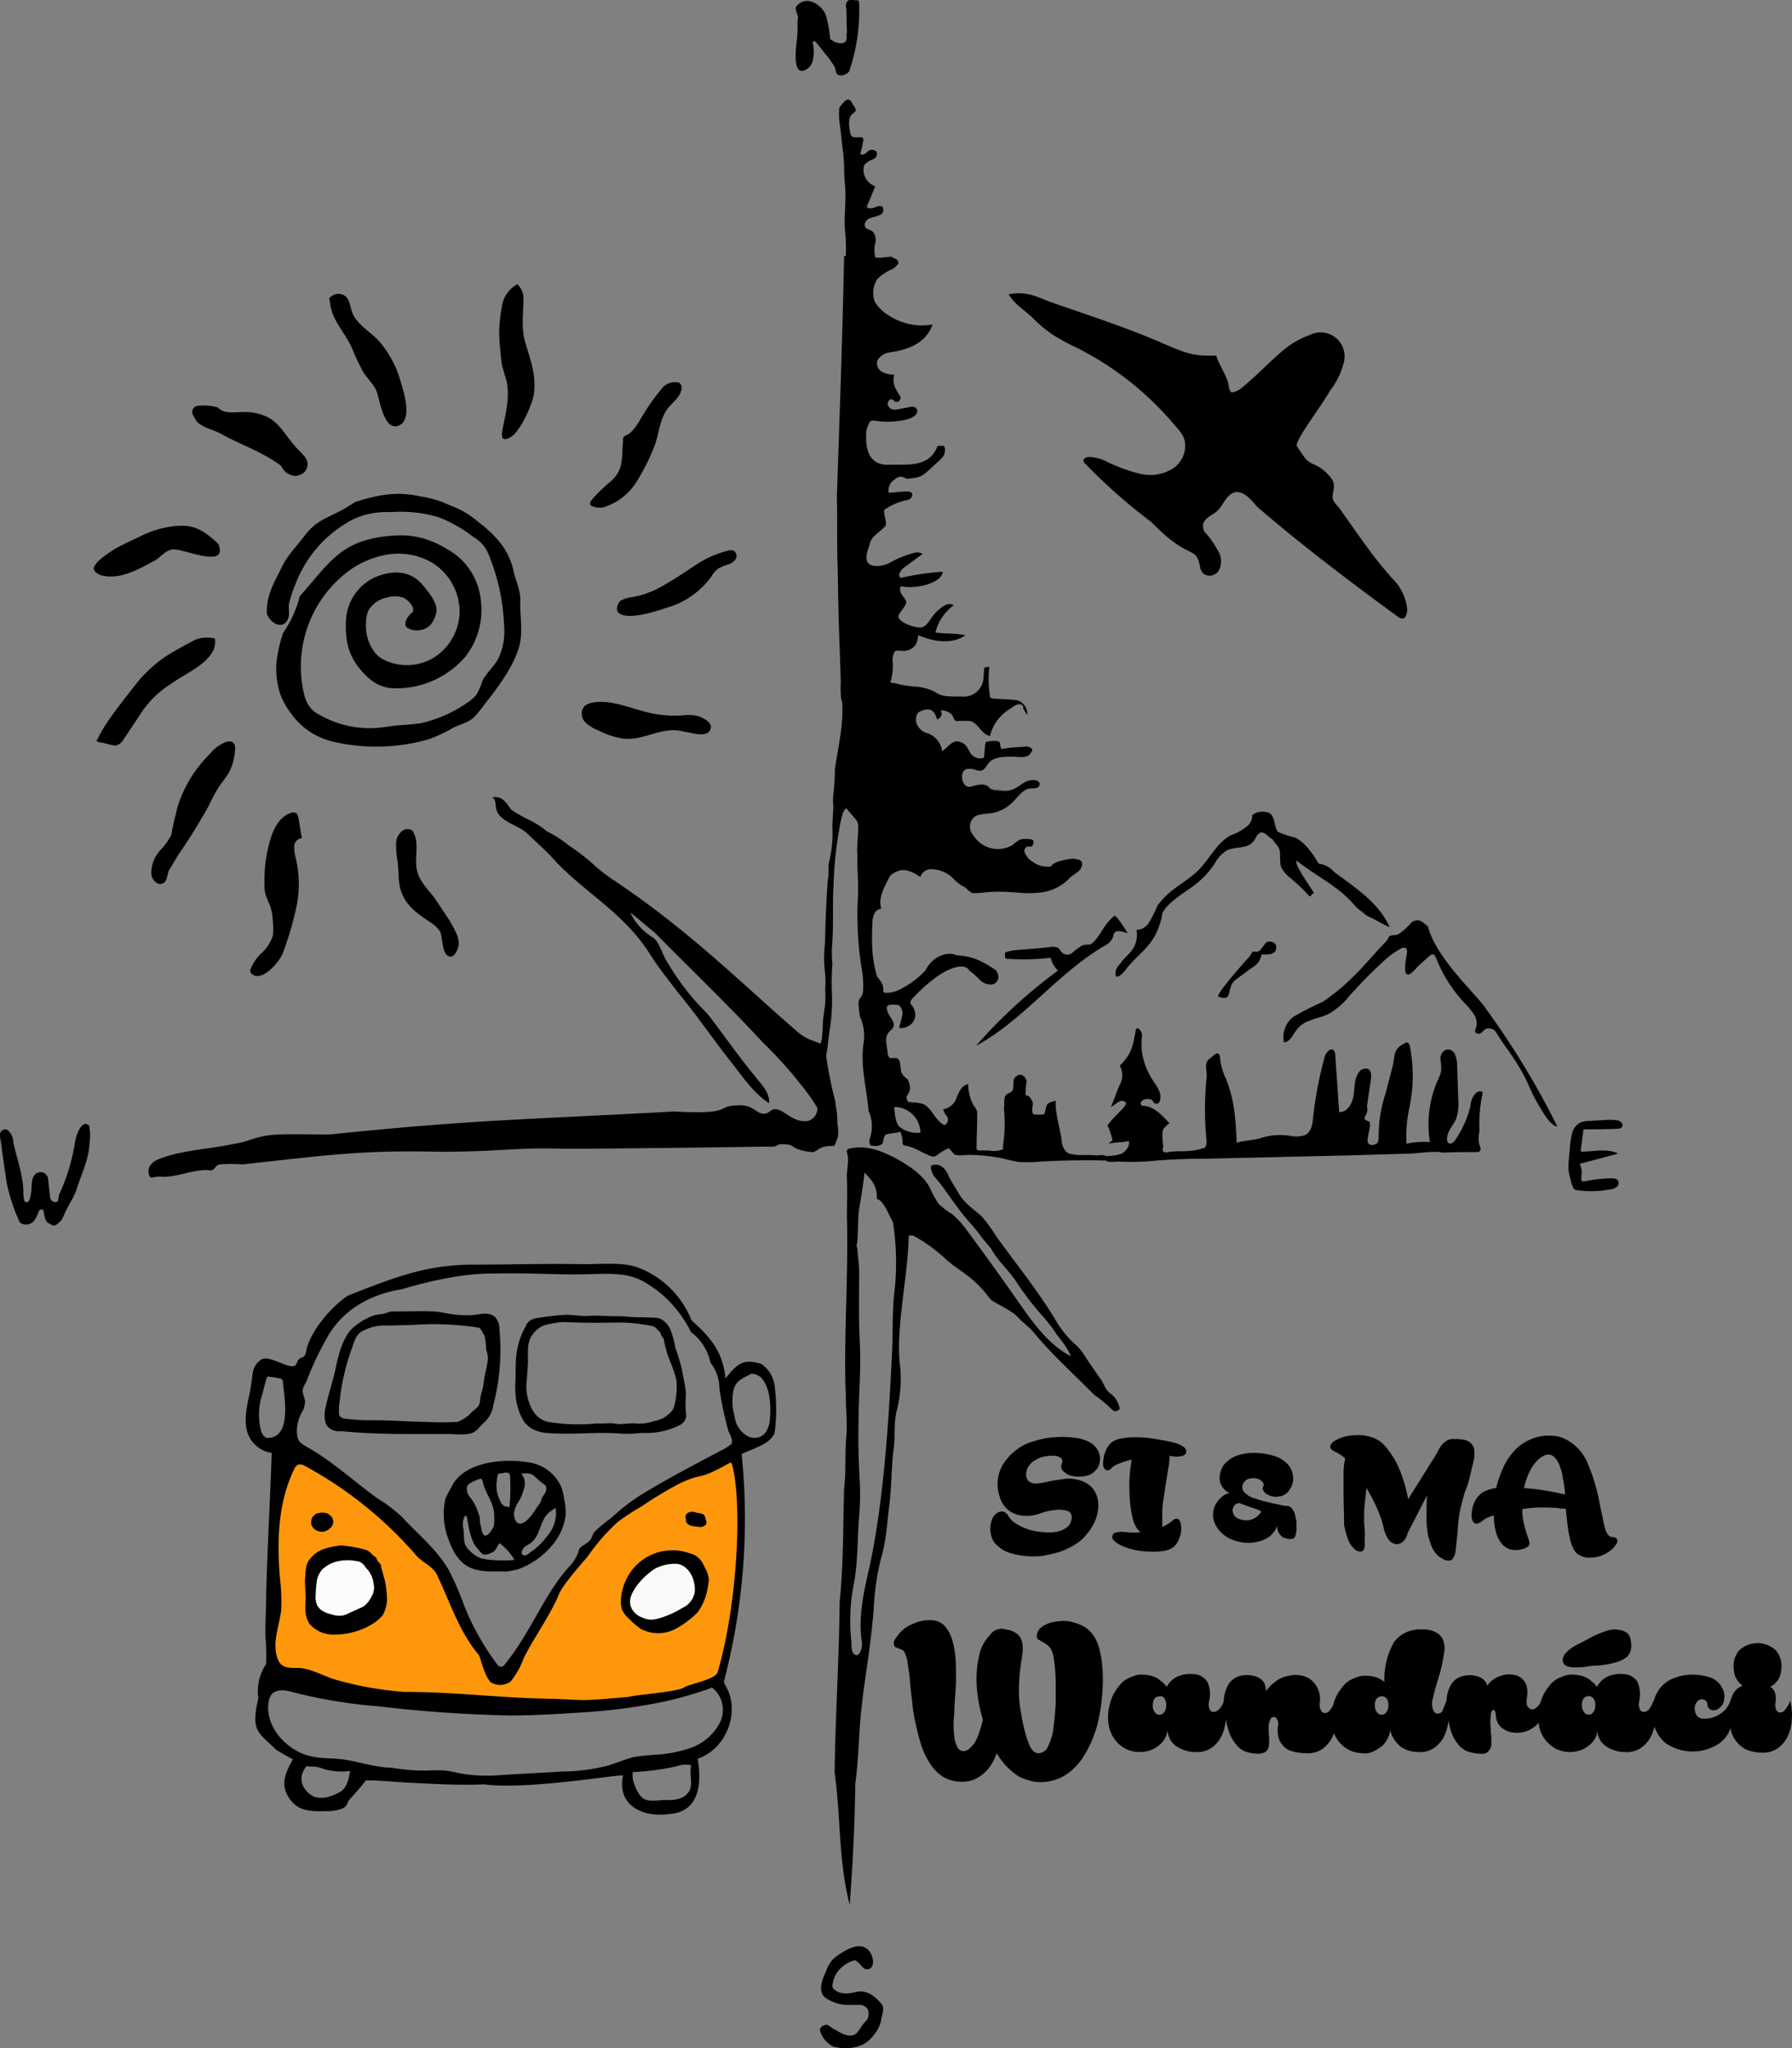 <svg id="Layer_1" data-name="Layer 1" xmlns="http://www.w3.org/2000/svg" viewBox="0 0 321.84 367.7"><rect x="0" y="0" width="321.84" height="367.7" fill="#808080" stroke="none"/><defs><style>.cls-1{fill:#ff970d;}.cls-2{fill:#fcfcfc;}.cls-3{fill:#f9f9f9;}</style></defs><g id="Layer_2" data-name="Layer 2"><g id="Layer_1-2" data-name="Layer 1-2"><path class="cls-1" d="M97.26,327.47c-.71,3.71.52,7.51.38,11.28-.16,4.19-2,8.29-1.47,12.46a7.11,7.11,0,0,0,2.4,4.72,10.35,10.35,0,0,0,5.08,1.66l18.78,2.64c6.34.89,12.69,1.78,19.08,2.12a86.42,86.42,0,0,0,15-.44c1.3-.17,2.59-.36,3.88-.56,4.91-.76,9.91-1.55,14.33-3.81a10.63,10.63,0,0,0,3-2.19c2.08-2.34,2-5.77,2.17-8.89.45-7.71-.11,1.45.85-5.9.26-2,1.35-21.44-.32-22.58-1.26-.86-3-.34-4.39.21A90,90,0,0,0,164,323.48c-3.19,1.78-6,5.11-8.63,7.59-1.23,1.14-3.32,2-2.71,3.61.24.62-1.22.57-1.16,1.23.09,1.13-.57,1.69-1.55,2.26-2.19,1.27-1.93,3.42-3.66,5.27-.59.62-1.11,1.66-1.7,2.28-1.18,1.25-1.32,2.25-2.06,3.8-.39.81-1.74,1.54-2.11,2.35a9.61,9.61,0,0,1-2.81,3.6c-6.88-8.64-9.17-20.85-17.93-27.57-3.49-2.69-7.74-4.24-11.28-6.86-1.85-1.37-5.93-5.56-8.25-3.18-.8.82-.78,2.74-1.06,3.77C98.58,323.6,97.64,325.45,97.26,327.47Z" transform="translate(-48.16 -55.06)"/><path class="cls-2" d="M112.22,333.85h-3.51a5.56,5.56,0,0,0-2.1.28,4.06,4.06,0,0,0-2,2.14,14.39,14.39,0,0,0-.82,6.17v2.24a1.32,1.32,0,0,0,.23.88,1.13,1.13,0,0,0,.51.29,11.26,11.26,0,0,0,2.58.39l1.71.12a12.6,12.6,0,0,0,3.68-.12,4.14,4.14,0,0,0,2.87-2.14,6.14,6.14,0,0,0,.41-1.84l.5-4.47a1.35,1.35,0,0,0-.23-1.17,2.31,2.31,0,0,0-.75-.34c-1.34-.55-1.51-2.64-2.87-3.13a3.11,3.11,0,0,0-2.54.65" transform="translate(-48.16 -55.06)"/><path class="cls-3" d="M162.51,337.62a1.68,1.68,0,0,0-.4.44,5.49,5.49,0,0,0-.22.82c-.09.27-.34.53-.61.47.13.64-.41,1.19-.64,1.8-.44,1.15.24,2.39.9,3.43.88.51,1.78,1,2.7,1.42,1.72.81,3.8,1.47,5.46.55a13.31,13.31,0,0,0,1.51-1.18c.4-.32.84-.59,1.23-.94,1.85-1.68,1.91-4.52,1.84-7a1.59,1.59,0,0,0-.27-1,1.49,1.49,0,0,0-.7-.37c-1.86-.6-4.36-1.54-6.34-1.31C165.21,334.91,163.77,336.52,162.51,337.62Z" transform="translate(-48.16 -55.06)"/><path d="M149.46,324.1a8.67,8.67,0,0,0-.6-2.3,7.5,7.5,0,0,0-5.7-4.2c-5.6-.9-12,.3-13.9,4.4a21,21,0,0,0-1.1,2.1,12.48,12.48,0,0,0,.4,6.9c.8,2.4,2,4.7,4.3,5.6,2,.8,4.3.5,6.1.6a18.11,18.11,0,0,0,2.2-.4,14.26,14.26,0,0,0,5.8-3.9,10.66,10.66,0,0,0,2.8-5.8A11.21,11.21,0,0,0,149.46,324.1Zm-11.8-4.4c.2-.2.7-.1.9-.2a1.39,1.39,0,0,1,.9,0,.55.55,0,0,1,.3.5,34.92,34.92,0,0,1-.1,5.6c-1.5,0-1.6-1-1.9-1.6a5.5,5.5,0,0,1-.4-2.8C137.46,320.7,137.36,320.1,137.66,319.7Zm-5.6,2.2c.2-.7,2.4-1.4,2.5-1.4s.3.5.3.6c.6,2.3,1.7,3.3,2,5.3a11.3,11.3,0,0,1,0,2.6,4.4,4.4,0,0,1-.5.9c-1.6,2.2-1.7-.5-1.9-1.1s0-1.3-.3-1.8a8.59,8.59,0,0,0-1.7-3.3,2.23,2.23,0,0,1-.4-1.8Zm2.2,12.8a5.86,5.86,0,0,1-2.5-2.2c-.4-.9-.2-2.1-.4-3.1a3.35,3.35,0,0,1,.2-2c0-.1.1-.1.1-.2.2-.1.4.2.4.4.3,2.1.8,4.4,1.9,5.5a7.57,7.57,0,0,0,.8.9c.5.4,1.3,0,1.9-.3s.8-1.1,1.2-1.6a9.69,9.69,0,0,1,2.7,3c-1.6.2-5.2.1-6.3-.4Zm6.2-7.9a5.12,5.12,0,0,1,1-2.4,11.59,11.59,0,0,0,.9-2.4,2.68,2.68,0,0,0-.6-2.4c2-.1,1.8,0,3.4,1.4.4.4.9.5,1.1,1a1.78,1.78,0,0,1-.4,1.4,3.1,3.1,0,0,0-.6,1.3c-.2.4-.8,1.1-1,1.5C141.86,329.8,140.56,328.8,140.46,326.8Zm6,4a12,12,0,0,1-3,2.9c-.4.3-.9.8-1.4.5s0-1.1.3-1.4.9-.5,1.2-.8c1.6-1.3,1.5-3.4,2.8-5a5.89,5.89,0,0,1,1.6-1.2A6.29,6.29,0,0,1,146.46,330.8Z" transform="translate(-48.16 -55.06)"/><path d="M187.26,303.7a5.62,5.62,0,0,0-2.4-3.8c-3.4-1-4.3.1-6.4,2.6-.5-4.6-2.4-7.1-6.1-10.4a16.71,16.71,0,0,0-9.4-9.4c-2.9-1.2-7.5-.6-10.6-.7-7.5-.1-11.6.1-20.1.1-7.7.2-12.9,2.1-21.7,5.6-4.1,2.9-7,7.4-7.4,9.9-.4,1.9-1.1.5-1.7,2.2-.7,1.9-5.1-2-6.6-.5a3.5,3.5,0,0,0-1.2,1.7c-.3,1.6-.4,3.2-.8,4.8-.4,2.1-.9,4.2-.3,6.3a5.41,5.41,0,0,0,4.4,3.8c-.3,8.9-.8,17.2-1,25.7,0,2.5-.2,5.1-.1,7.7a33.78,33.78,0,0,1,.1,4.5,8.66,8.66,0,0,0-1.4,6.1c-1.4,6.1,0,6.1,3.2,9.3,1,.6,2,1.2,3,1.7-1,1.8-2.2,4-1.1,6.2,1.6,3.2,4,3.2,7.5,3.1a7.12,7.12,0,0,0,2-.3c1.6-.5,1.1-1,1.8-1.8,1-1.1,2-2.2,2.9-3.4,1.5-.1,5.7.3,7.7.4,4.3.2,8.7.5,13.6.3,7.7,1,23.2-1.7,24.9-1.6-1.1,4.9,2.9,7.7,8.5,6.9,4.7-.4,5.8-4.6,4.9-9.9,5.3-1.8,7.8-8.7,4.9-13.3a1,1,0,0,1-.1-.9,114.92,114.92,0,0,0,3.1-40.5c2.5-1.2,4.9-1.7,5.9-3.7A31.69,31.69,0,0,0,187.26,303.7Zm-84.7,4.6a4.8,4.8,0,0,0,.4-1.7c-.1-.5-.3-1-.4-1.5-.2-.8.4-1.5.7-2.2a56.18,56.18,0,0,1,3.7-7.8c2.9-5.1,7.9-7.7,13.4-8.6,5.1-1.5,11.2-2.9,16.7-2.8,6-.2,11.3.3,17.3.1,3.6-.1,7.2-.3,10.3,1.9a18.84,18.84,0,0,1,4.1,3.4,21.79,21.79,0,0,1,3.5,5.1,9.27,9.27,0,0,1,3.5,5.5,7.48,7.48,0,0,1,1.6,4.5A54.78,54.78,0,0,0,179,312c.3.8.9,1.6.5,2.3a7.82,7.82,0,0,1-1.9,1.2c-4.9,2.6-9.9,5.2-14.6,8.1a38.54,38.54,0,0,0-5.1,4,24.7,24.7,0,0,0-3,2.5c-.4.5-.4,1.1-.8,1.5-.5.6-1.4.9-1.9,1.5a6.91,6.91,0,0,1-1.8,3.2c-4.5,4.9-6.9,11.9-11.7,17.7a.67.67,0,0,1-.94.15l-.06,0-.1-.1a46.2,46.2,0,0,1-6.1-10.8,47.86,47.86,0,0,0-2.9-6.6c-2.2-3.6-5.5-6.3-8.3-9.3a28.57,28.57,0,0,0-4.5-3.4c-4-2.9-7.9-6.5-12.3-9-1.2-.7-1.9-1-2-2.5A6.82,6.82,0,0,1,102.56,308.3Zm-6.4,4.9c-.5,0-1-.8-1.1-1.2a11.61,11.61,0,0,1,.3-6.9,23.91,23.91,0,0,1,.8-2.9,12.36,12.36,0,0,1,2.1.3c.2,0,.3,0,.4.1a.55.55,0,0,1,.3.5C99.06,305,100.86,313.3,96.16,313.2Zm13,63.6c-1.4.8-3.5,1.5-5,.6a4.34,4.34,0,0,1-1.2-1.1,3.19,3.19,0,0,1-.6-2.5,4,4,0,0,1,.4-1c.1-.2.2-.3.3-.5s.3-.2.5-.1a6.29,6.29,0,0,1,2.9.5,12.09,12.09,0,0,0,4.6.3c-.3,1.5-.6,3.1-1.9,3.8Zm62.7-.1A2.91,2.91,0,0,1,170,378a6.17,6.17,0,0,1-2.3.2c-1.1,0-2.9.4-3.9-.2s-1.6-2.2-1.9-3.2a4.33,4.33,0,0,1-.1-1.6,45.09,45.09,0,0,0,8.1-1.1,3.86,3.86,0,0,1,2.4-.1c-.4,1.6.4,3.3-.4,4.7Zm5.6-12.4a9.42,9.42,0,0,1-5.1,4.5,23.21,23.21,0,0,1-6.8,1.3c-1.2.1-2.4.2-3.6.4-1.5.4-3,1-4.5,1.5a34.51,34.51,0,0,1-8.4,1.1l-10.5.6a30.63,30.63,0,0,1-6.7-.1c-1.4-.2-2.7-.6-4.1-.7-1.6-.1-3.2.1-4.8,0a35.8,35.8,0,0,1-4.5-.5c-2.9,0-5.9-1.1-8.8-1.5-2.6-.3-4.8,0-7.4-1.1-3.5-1.6-6.3-5.1-5.9-8.9a3.45,3.45,0,0,1,.6-1.7c1-1,2.7-.7,4-.3a90.08,90.08,0,0,0,15.3,2.5,235.6,235.6,0,0,0,23.6,1.63c4.6,0,9.1-.3,13.7-.6a101.18,101.18,0,0,0,14.4-2,71,71,0,0,0,8.1-2.4,5.11,5.11,0,0,1,1.4,6.27Zm-.5-8.9c0,.1-.1.2-.2.3-1.1,1-4.2,1.6-5.6,2.2-.9.9-8.9,1.4-10.1,1.8-10.4.9-6.5.5-15.5.3-8.3-.2-15.9-1.2-24.8-1.2a60.92,60.92,0,0,1-12.7-2.3c-2.1-.7-4.3-2-6.5-2-2,0-3.3,0-3.8-2.6s.6-5.2.9-7.8a33.65,33.65,0,0,0-.2-5.5c-.6-6.7-.4-13.7,2.5-19.7a1.38,1.38,0,0,1,.8-.9,1.47,1.47,0,0,1,1.1.2A71.25,71.25,0,0,1,123,334.4c1.2,1.3,3,1.9,3.7,3.5,2.6,5.6,4.1,10.3,7.4,14.2.4.5.8,3.2,2.1,4.9a3.15,3.15,0,0,0,3.7-.1,15.05,15.05,0,0,0,2.3-4.1c1.5-3.1,3.9-6.5,5.5-9.7,1.2-2.1-.1-1.6,6-8.6a35.87,35.87,0,0,1,5.4-6.2,39.1,39.1,0,0,1,4.3-2.8,63.56,63.56,0,0,1,7-4.2c4.3-2,2.7-.2,8.8-3.6.1-.1.3,0,.4.1h0c2,7.2.9,26-2.6,37.6Zm9.5-46a5.45,5.45,0,0,1-.6,2.5,2.5,2.5,0,0,1-3.39,1h0a4.58,4.58,0,0,1-2.3-3.1c-.1-.6-.3-1.4-.4-2a10.06,10.06,0,0,1,.1-3c.3-1.8,1.7-2.3,2.8-2.9a1.09,1.09,0,0,1,.8-.2,3,3,0,0,1,1.3.6c1.7,1.8,1.8,4.6,1.7,7.1Z" transform="translate(-48.16 -55.06)"/><path d="M107.46,329.4a2.38,2.38,0,0,0,.4-.5,1.48,1.48,0,0,0,0-1.3,2,2,0,0,0-1.1-.9,3.3,3.3,0,0,0-1.4,0c-.1,0-.3.1-.4.1s-.3.3-.5.4a1.59,1.59,0,0,0-.4,1.2v.4c.1.2.2.3.3.5a2.9,2.9,0,0,0,.6.5A2.11,2.11,0,0,0,107.46,329.4Z" transform="translate(-48.16 -55.06)"/><path d="M172.86,326.5a1.71,1.71,0,0,0-1,.1.94.94,0,0,0-.5.4,1.1,1.1,0,0,0,0,.8v.4a1.24,1.24,0,0,0,.7.7,3.78,3.78,0,0,0,1,.2,4.51,4.51,0,0,0,1.1.1c.2-.1.4-.1.6-.3a.22.22,0,0,0,.2-.2.85.85,0,0,0,0-.7c-.1-.2-.1-.5-.2-.7-.1-.4-.6-.5-1-.6A3.09,3.09,0,0,1,172.86,326.5Z" transform="translate(-48.16 -55.06)"/><path d="M117.26,338.7c-.3-.9-.3-1.2-.6-2.1-.1-.2,0-.4-.1-.6a2.42,2.42,0,0,0-.5-.6c-.3-.4-.2-.7-.6-.9-.6-.4-.9-1-1.6-1.2a23.72,23.72,0,0,0-4.5-.8,15.9,15.9,0,0,0-3.2.7,5.46,5.46,0,0,0-2.3,1.7c-.8.9-.8,2.1-.9,3.4s.1,2.5.1,3.8c-.1,1.5-.2,3.2.7,4.5a5.59,5.59,0,0,0,4.6,1.9,12.72,12.72,0,0,0,7.3-2.3,12.52,12.52,0,0,0,1.2-1.1,6,6,0,0,0,.8-2.9A17.88,17.88,0,0,0,117.26,338.7Zm-2.3,2.8a4.73,4.73,0,0,1-1.3,1.8,2.7,2.7,0,0,1-.7.4l-2,.9a5.55,5.55,0,0,1-1.3.5,4.23,4.23,0,0,1-1.9-.2,5.43,5.43,0,0,1-1.6-.6,2.56,2.56,0,0,1-1.1-1.2,3.82,3.82,0,0,1-.2-1.8,19.1,19.1,0,0,1,.2-2.4,4.08,4.08,0,0,1,1-2.1,5.92,5.92,0,0,1,2.2-1.3,8,8,0,0,1,3.8-.2c.2,0,.4.1.6.1a2.51,2.51,0,0,1,1.2,1.1,4.71,4.71,0,0,1,1.4,2.9A3.13,3.13,0,0,1,115,341.5Z" transform="translate(-48.16 -55.06)"/><path d="M174.76,336.5a6.68,6.68,0,0,0-.8-1.4,3.64,3.64,0,0,0-2-1.2,9.16,9.16,0,0,0-11.5,5.1,9.39,9.39,0,0,0-.8,3.7,5.76,5.76,0,0,0,.2,1.3,4.29,4.29,0,0,0,1.1,1.5,14.67,14.67,0,0,0,2.3,2,6.67,6.67,0,0,0,6,.1,13.62,13.62,0,0,0,2.5-1.6,12.76,12.76,0,0,0,1.7-1.5,10.08,10.08,0,0,0,1.8-4.4,7.72,7.72,0,0,0,.2-1.5A5.17,5.17,0,0,0,174.76,336.5Zm-4,7.2a17.69,17.69,0,0,1-3.6,1.7,9.85,9.85,0,0,1-1.6.4,3.28,3.28,0,0,1-1.9-.3,3.37,3.37,0,0,1-2.2-2,3,3,0,0,1,.2-2.3,8.59,8.59,0,0,1,1.3-2,12.81,12.81,0,0,1,2.8-2.5,7.65,7.65,0,0,1,3.6-.9c1.6-.1,3.6,1.6,3.6,4.8a3.75,3.75,0,0,1-2.2,3.1Z" transform="translate(-48.16 -55.06)"/><path d="M137.86,293.7a3.14,3.14,0,0,0-.7-2.1c-.9-1-2.4-.7-3.6-.5a18.19,18.19,0,0,1-3.3,0c-1.3-.1-2.8-.5-4.1-.6-2.5-.1-4.4,0-7.3,0-.7-.1-1.6.5-2.4.5a6,6,0,0,0-2.3.7,11.54,11.54,0,0,0-2.9,2c-1.6,1.8-2.3,4.5-2.8,6.9s-1.3,4.7-1.8,7c-.3,1.2-.4,3,.6,3.8a2.91,2.91,0,0,0,2.2.6c4.2.4,8.4.5,12.5.5h6.7c1.4,0,3.9.4,5-.6.6-.5,1-1.1,1.6-1.6a5.08,5.08,0,0,0,1.5-3A39,39,0,0,0,137.86,293.7Zm-2.4,7.33a14.75,14.75,0,0,0-.4,2,9.65,9.65,0,0,1-.5,2.3c-.2.7-.1,1.8-.6,2.3s-1.2,1-1.6,1.5a8.64,8.64,0,0,1-2,1.2,50.45,50.45,0,0,1-5.5,0c-4.9-.1-5.9-.3-10.8-.3-1.1,0-2.2-.1-3.3-.2-.8-.1-1.4-.1-1.7-.8a10.15,10.15,0,0,1,.1-2.4,39.64,39.64,0,0,1,2.2-9.5c.5-1.5.8-2.7,2.3-3.3a8.3,8.3,0,0,1,4.1-.8c.6,0,3.8-.1,4.4-.1a53,53,0,0,1,9,.1c1,.1,2,.2,3,.4.4.1.7,1,1,1.4a10.43,10.43,0,0,1,.3,2.5C136,298.9,135.76,299.3,135.46,301Z" transform="translate(-48.16 -55.06)"/><path d="M171.36,308.9a21.64,21.64,0,0,1,0-3.6,20.38,20.38,0,0,0-.4-2.6,26.92,26.92,0,0,0-1.5-5.6,15.69,15.69,0,0,0-.8-3.1,4,4,0,0,0-1.9-2.2,5.81,5.81,0,0,0-1.9-.2c-1.6-.1-2.8,0-4.4-.2-1.2-.1-2.3,0-3.5-.1-1,0-2.2-.1-3.1,0-1.3.1-2.7-.2-4-.2a47,47,0,0,0-5.3.6,2.92,2.92,0,0,0-1.3.5,2.28,2.28,0,0,0-.7,1,12.73,12.73,0,0,0-1.3,3.2,16.36,16.36,0,0,0-.4,2.2c-.1,1.4-.1,2.8-.1,4.1a11.3,11.3,0,0,0,0,2.6,10.18,10.18,0,0,0,1.6,5.1,5.5,5.5,0,0,0,1.1,1,6.31,6.31,0,0,0,2.7.9c4.8.4,8.7-.2,13.1.1a19.38,19.38,0,0,0,4.1-.1,13.45,13.45,0,0,0,7.1-1.5c.2-.2.5-.4.6-.6A1.57,1.57,0,0,0,171.36,308.9Zm-1.9-2.3c-.3,1.3-.2,1.7-2.1,3a6.36,6.36,0,0,1-1.8.6,7.85,7.85,0,0,1-3.4.4c-.6-.1-2.5.2-3.1.1-1.7-.3-1.9,0-3.7-.1a33.43,33.43,0,0,1-8.3-.2c-2.4-.3-3.5-2.1-4.1-4.3a9.17,9.17,0,0,1-.2-3.3c.1-.9.1-1.7.2-2.6.1-1.6-.2-3.3.4-4.8a4.84,4.84,0,0,1,2.5-2.4,18.43,18.43,0,0,1,3.3-.6c9.9.4,9.9-.3,14.9.5.7.1,1.8.2,2.1.8.1.2.5.4.6.6a2.48,2.48,0,0,0,.6,1.1,18.33,18.33,0,0,0,.9,3.4c.2.6.5,1.2.7,1.8a20.33,20.33,0,0,1,.7,2.3,14.82,14.82,0,0,1-.2,3.7Z" transform="translate(-48.16 -55.06)"/><path d="M191.06,65c0-2,.5-3.8.3-5.9a4.07,4.07,0,0,0,.1-1.1,7.7,7.7,0,0,1-.4-1.4.82.82,0,0,1,.3-.6,2.44,2.44,0,0,1,2.9-.5,4.12,4.12,0,0,1,2.4,2.9,27,27,0,0,1,.6,3.6.22.22,0,0,0,.2.2,2.76,2.76,0,0,0,2.1.6c.4-.2.6-.3.6-.6.1-.5,0-.9.1-1.3l-.1-4.3a1.7,1.7,0,0,1,0-1c.3-.7.9-.6,1.6-.5.2,0,.5,0,.6.1s.1.4.1.6a33.77,33.77,0,0,1-1.7,11.8.7.7,0,0,1-.2.4,1.35,1.35,0,0,1-.6.4,1.52,1.52,0,0,1-1.3.1c-.4-.2-.4-1-.6-1.4a13.92,13.92,0,0,0-1.8-2.5c-.5-.7-1-1.3-1.6-2-.1-.1-.2-.2-.4-.1s-.1.2-.1.4a7.08,7.08,0,0,1,0,2.9,2.47,2.47,0,0,1-1.9,2C191.06,67.8,191.06,66,191.06,65Z" transform="translate(-48.16 -55.06)"/><path d="M269.06,143.9c-1,.8-1.4,2.1-2.3,2.9s-2.2,1.2-2.5,2.3a2.19,2.19,0,0,0,.2,1.4,14.29,14.29,0,0,1,2.3,3.2,3.57,3.57,0,0,1,.5,3.3,1.93,1.93,0,0,1-2.38,1.33,2,2,0,0,1-.52-.23,2.37,2.37,0,0,1-.6-.9c-.8-4.6-1.6-1-8.8-8.4a101.54,101.54,0,0,1-12-10.6.54.54,0,0,1-.2-.4c-.1-.4.4-.6.8-.7a7.27,7.27,0,0,1,3.5.9,29.13,29.13,0,0,0,5.8,2.1,7.68,7.68,0,0,0,5.9-.9,4.86,4.86,0,0,0,2.1-5.3,6,6,0,0,0-1.4-2.1,55.19,55.19,0,0,0-18.1-14.4A38.19,38.19,0,0,1,237,115a25.07,25.07,0,0,1-3.5-3c-1.4-1.3-3.1-2.3-4.2-4.1,3.2-.6,5,.4,7.3,1.3,6.3,2.2,14.3,4.8,20.4,7.5,4.6,2,5.8,2.3,9.6,2.2.5,1.7,1.6,3.1,2.1,4.8.2.6.2,1.9.8,1.8a3.63,3.63,0,0,0,1.4-.6c2.8-2.2,5.1-4.8,7.9-7.1a15.74,15.74,0,0,1,4.6-2.6,4.33,4.33,0,0,1,5.8,1.9,4.5,4.5,0,0,1,.2,3.4,13.27,13.27,0,0,1-2.3,4.6c-2.1,3.6-5.6,7.9-6.1,9.9.4.7.9,1.4,1.4,2.1,1.3,1.8,2.6.9,4.9,3.9.9,1.3.1,2.3.2,3.5.1.8,1.1,1.5,1.5,2.2,3.9,5.5,5.6,8.1,9.2,12.2a9,9,0,0,1,2.7,5.5,2.86,2.86,0,0,1-.4,1.5c-.4.4-1,.1-1.4-.2-8.6-6.3-17.2-12.8-25.2-19.7C272.76,144.6,270.86,142.4,269.06,143.9Z" transform="translate(-48.16 -55.06)"/><path d="M248.26,222.6a1.42,1.42,0,0,0-.2.7,3.16,3.16,0,0,1-1.6,1.6c-8.5,5-14.6,13.4-23,17.9a91.63,91.63,0,0,1,10-9.8c1.7-1.4,3.1-2.5,4.7-3.7a4.82,4.82,0,0,1-1.3-2.3,40,40,0,0,1-7.5.2c-.3,0-.7.1-.7-.5,0-.3-.1-.5.1-.7l1.2-.3c3.1-.3,4-.3,6.6-.6a2.91,2.91,0,0,1,1.6.1c.4.3.5.7.9,1a1.37,1.37,0,0,0,1.7-.1,10.45,10.45,0,0,1,1.3-1c.7-.6,1.5-.4,2-.5,1.8-1.4,2-3.2,4.2-5.1.4-.3,2,2.5,2.4,3C250.36,222.7,248.86,221.7,248.26,222.6Z" transform="translate(-48.16 -55.06)"/><path d="M274.26,204.7c-.5.4-.6,1-1,1.4-1,1.4-3.2.9-4.7,1.6a6.1,6.1,0,0,0-2.3,2.5,16.56,16.56,0,0,1-4.6,4.5c-1.3.9-4.9,3.3-4.8,4.8-1.3,5.7-4.1,6.3-6.8,10a6.86,6.86,0,0,1-.9.8c-.2,0-.5.2-.6,0-.2-1.3.3-1.6.9-2.4s1.2-1.3,1.8-2a4.63,4.63,0,0,0,1-3.9,2.66,2.66,0,0,0,2.3-1.4,21,21,0,0,0,1.5-3c2.3-3,4.4-3.7,7-6,2.2-2,3.5-5.2,6.2-6.6a9.47,9.47,0,0,0,2.6-1.4,2.53,2.53,0,0,0,1.2-2.2,3,3,0,0,1,3-.4c1.1.5.9,2.4,1.6,3.4a18.53,18.53,0,0,0,3,1c1.6.6,3.4,3,4.3,4.7a4.28,4.28,0,0,1,2.8,1.5c4.8,3.5,8,5.7,10,9.9-1.3-.5-2.3-1.2-3.6-1.8a4,4,0,0,1-1.3-.9,6.65,6.65,0,0,1-1.5-1.3c-2.8-3.3-6.3-4.8-10.3-7.9-.6.4,2,4,3.1,5.8-.4.1-.5.5-.8.6a32.31,32.31,0,0,0-3.8-3.6,5.25,5.25,0,0,1-1.4-1.9,14.77,14.77,0,0,1-.1-2.1c0-1.3-.7-1.6-1.4-2.7C276.06,205.5,275.16,204,274.26,204.7Z" transform="translate(-48.16 -55.06)"/><path d="M270.16,230.9c.9-.7,1.5-1.1,2.4-1.8,1.7-1.1,1.8-1.4,2.2-2.7a5.73,5.73,0,0,0,1.8-.1c.5-.3.8-.3.8-1.3,0-.6-.6-.9-1.2-.9s-.7.3-1.1.8-.7,1.1-1.3,1h-.6c-.1,0-.5.8-.6.9-3,3.3-5.9,6.8-5.6,7.2.3,0,1.4.6,1.8-.2C269.16,232.7,269.06,231.7,270.16,230.9Z" transform="translate(-48.16 -55.06)"/><path d="M300.86,225.9a.72.72,0,0,0-.1-.5c-.2-.3-.7-.2-1.1,0a15.57,15.57,0,0,0-3.2,2.4c-2.1,1.9-4.1,4-6,6.1a12.63,12.63,0,0,1-3.7,3.2c-1.9.9-4.3,1-5.6,2.7-.8.9-1.2,2.3-2.4,2.4a4.57,4.57,0,0,1,1.7-4.6,51.74,51.74,0,0,1,5.3-2.7c5.5-3.8,7.8-7.2,11.4-10.9.3-.3.3-.7.6-.9s1.1-.1,1.5-.3a10.52,10.52,0,0,0,2.2-1.9,1.58,1.58,0,0,1,2.2-.3l.1.1c.3.3.8.5.9.8,1.5,5.8,9.1,12.5,10.4,14.7a147.13,147.13,0,0,1,12.8,21.1c-1.4-.2-2.7-2.8-3.4-3.9a30.22,30.22,0,0,1-1.8-3.6,31.64,31.64,0,0,0-2.9-5.1c-1.2-1.8-1.8-2.5-2.9-4.3a1.48,1.48,0,0,0-1.5-.7c-.5,0-.8.5-1.2.8s-1.1.1-1.1-.4c0-.1.1-.2.1-.3a2.79,2.79,0,0,0-.2-2.5,15.41,15.41,0,0,0-1.6-2,25,25,0,0,1-5.3-8.3c-.1-.2-.2-.5-.5-.6a.89.89,0,0,0-.7.3l-2,1.8c-.3.3-1.4,1.7-1.9,1.5C300,229.9,300.86,226.6,300.86,225.9Z" transform="translate(-48.16 -55.06)"/><path d="M331.86,264l6-1.6c.5-.1.9-.2.8-.3-2-.9-4.1-.3-6.3-.3-.1,0-.3,0-.3-.1v-.2l.5-3.7c2,0,4.1,0,6.1-.1a1.17,1.17,0,0,0,.8-.3.61.61,0,0,0-.1-.8,1,1,0,0,0-.7-.4,8.78,8.78,0,0,0-1.7-.1l-3.4.2a4.37,4.37,0,0,0-1.6.3,2.92,2.92,0,0,0-1.4,1.7,16.36,16.36,0,0,0-.4,2.2l-.3,3.4v1.3c.1.5.2,1,.3,1.4a10.21,10.21,0,0,0,.5,1.6c.1.1.1.3.3.4a.41.41,0,0,0,.3.1,17.52,17.52,0,0,0,6-.1,2.12,2.12,0,0,0,1.3-.5.85.85,0,0,0,.1-1.2l-.1-.1h0a1.72,1.72,0,0,0-.8-.2,25,25,0,0,0-4.8.5c-.9.2-.8-.1-.8-.9A3.41,3.41,0,0,0,331.86,264Z" transform="translate(-48.16 -55.06)"/><path d="M314.46,251.2c-.5-.5-1.1-.1-1.5.4a3.69,3.69,0,0,0-.7,2,18.49,18.49,0,0,1-2.8,6.2c-.3.4-.7.7-1.1.5a.73.73,0,0,1-.3-.6c-.1-1.4,1-2.5,1.6-3.7a8.8,8.8,0,0,0,.4-3.6l-.2-6a5.2,5.2,0,0,0-.4-2.1,1.36,1.36,0,0,0-1.79-.71h0a1.84,1.84,0,0,0-.8,1.8,6.7,6.7,0,0,1,.1,2,6,6,0,0,1-.5,1.4,19.75,19.75,0,0,0-1.5,11.3,14.81,14.81,0,0,0-4.2.3,23.31,23.31,0,0,1,.5-6.4,27.66,27.66,0,0,0,.1-11.1c-.1-.3-.2-.7-.6-.7a7.22,7.22,0,0,0-1.2.7c-1.2,1-.9,2.1-1.3,3.6l-1.3,5a23.59,23.59,0,0,0-1.2,7.5c0,.5,0,1.1-.4,1.4-.7.4-1.6.3-1.6-.6s.6-2.4.4-3.2c-.1-.3-.7-.3-.9-.6-.2-.6.7-.8.4-2.4l.7-4.7c.1-.7.1-1.6-.5-1.9a1.37,1.37,0,0,0-1.6.5c-.9,1.1-.8,2.8-1,4.2s-1.1,3.1-2.6,3l-.7-10.2a1.38,1.38,0,0,0-.3-.9c-.6-.5-1.4.5-1.6,1.2a69.64,69.64,0,0,0-2.1,11.1c-.1,1.2-.4,2.6-1.6,3a5,5,0,0,1-2.4.1,11,11,0,0,0-5.4.4c-1.4.4-2.8.4-4.3.8-.2-4-.3-7.3-1.9-11.4a10.89,10.89,0,0,1-1.1-3.9.67.67,0,0,0-.4-.7c-.3-.2-1.1.7-1.3.8-1.3.9-.6,1.9-.7,3.5a55.25,55.25,0,0,0,0,11.5,2,2,0,0,1-.3,1.1,12.45,12.45,0,0,1-2,.5c-2,.3-2.6,0-4.6.3a1,1,0,0,1-.9-.1c-.2-.2,0-.7,0-1-.4-3.4,0-3,1.1-4.1-1.9-2.1-3.2-3.1-4.8-3.1-.8-.3-.1-1.1.5-1.2,1.4-.2,1.3.5,1.6.7.8.4,1.1-.3,1.1-1.1,0-1.9-2-2.9-3-6.6a10.89,10.89,0,0,1-.3-4.4c0-.7-.6-1.6-1.1-1.2-.6,3.7-1,4.6-2.9,6.6a3.44,3.44,0,0,1,0,3.4c-.6,1.4-1,2.6-1.6,4,1-.5.7-.6,1.8-1.1,2.5.1-.8,2.1-2.4,4.4a14,14,0,0,1,.9,2.7,4,4,0,0,0-.7.6c1.2-.3,2.5-.2,3.6-.5.3.8-.5,1.9-1.3,2.3a9.44,9.44,0,0,1-3.3.4c-.2.5.1.6.6.9s1.6.1,2.1.1a43.18,43.18,0,0,0,7.1-.2c2.7-.2,5.4-.3,8.2-.3l25.9-.6,10.4-.3c2.2,0,5.1-.6,6.7-.2,2.3-.1,3.9-.1,6.4-.1,1.1-.7-.4-.7.2-3.8A25.79,25.79,0,0,1,314.46,251.2Z" transform="translate(-48.16 -55.06)"/><path d="M209.16,256.9a5.24,5.24,0,0,0,4.3,1.5,4.65,4.65,0,0,0-4.6-4.6h-.3a3.89,3.89,0,0,1,3.5-.8,5.21,5.21,0,0,1,2.2.4c1.3,1,1.6,2,2.6,3,.2.2.8.7,1,.6.5-.1.7-1.1.4-1.5a2.76,2.76,0,0,1-.7-1.3,3,3,0,0,0,2.4-2.1c.5-1.1.9-2.2,2.1-2.4a7.84,7.84,0,0,0,1,3.9,2.38,2.38,0,0,1,.6,1.1v1.1c0,1.6-.1,3.2-.1,4.8,0,.2-.1.7.1.9a1,1,0,0,0,.5.1h1.6a4.36,4.36,0,0,0,2.5-.2c.1-.2,0-.8.1-1.1a25.73,25.73,0,0,0,.1-6.2c.2-.8-.2-2,.5-2.6l.8-.4c.8-.6,0-2.1.8-2.7,1-.9,1.7-.1,2,.7a13.28,13.28,0,0,0-.2,2.6c.8.1.9.5,1.3,1.3,0,.6-.3,1.7.1,2.1a6.05,6.05,0,0,0,1.9,0c.3-.4.3-1.6.7-1.9a3.32,3.32,0,0,1,1.4-.5c-.1,2.4.8,4.9,1.1,7.2a2.71,2.71,0,0,0,.6,1.7,1.49,1.49,0,0,0,.9.6c1.6.4,3,.1,4.8.3a3.79,3.79,0,0,1,1.5,0c.3.2.4.6.1.8a.63.63,0,0,1-.4.1c-4.3-.1-8.5,0-12.8.3h-2.2a21.75,21.75,0,0,1-2.4-.5,30.19,30.19,0,0,0-7.4-.8,5.44,5.44,0,0,1-1.8,0c-.3-.1-.5-.5-1.2-1.2a9.38,9.38,0,0,0-2.2,1.3,1.42,1.42,0,0,1-.6.2c-.2,0-.3-.1-.5-.1-.9-.4-1.7-.8-2.5-1.2a7.84,7.84,0,0,0-2.2-.7c-.4-.2-.3-.4-.3-.9A6.47,6.47,0,0,0,209.16,256.9Z" transform="translate(-48.16 -55.06)"/><path d="M48.66,262.6c-.1-.7-.2-1.6-.3-2.3s-.5-1.9.2-2.3,1-.1,1.4.4a3,3,0,0,1,.6,1.8c.7,3.1,1.7,5.7,1.8,8.7a5.79,5.79,0,0,0,.2,1.8c0,.1.2.2.3.2a.72.72,0,0,0,.6-.4c.7-2.4,0-3.6,1.1-4.7a1.58,1.58,0,0,1,1.5-.2,2.7,2.7,0,0,1,.7.8c.1.9.2,1.8.3,2.8.1.4,0,.9.3,1.3a.85.85,0,0,0,1.17.22l0,0a4.63,4.63,0,0,0,.2-1.1,34.72,34.72,0,0,0,2.9-9.5c.2-1.1.7-2.9,1.8-3.3a2.44,2.44,0,0,1,.7.2,11.33,11.33,0,0,1,.2,1.3,16.2,16.2,0,0,1-.1,2.2c-.2,2.8-1.3,5-2.2,7.7-.7,2.2-1.4,2.6-2.7,5.7-.4.5-1.2,1.4-1.8,1.1a7.92,7.92,0,0,0-.9-.5,3.9,3.9,0,0,1-.6-1.9c0-.6-.8-.5-.9-.1a10.23,10.23,0,0,1-.7,1.5,1.91,1.91,0,0,1-2.6.6l-.1-.1a31.12,31.12,0,0,1-2.4-7.3C49.06,265.4,48.86,264,48.66,262.6Z" transform="translate(-48.16 -55.06)"/><path d="M193.26,251.4a7.15,7.15,0,0,0,1.1,1.3,4.19,4.19,0,0,0,3.9.4,70.39,70.39,0,0,1-1.8-9.1c-.1-.9.3-.9-.5-1.4l-1.5-.6a8.6,8.6,0,0,1-3.3-1.9c-9.5-8.2-19.2-18-32.9-27.1a29.16,29.16,0,0,1-3.9-3.1,39.71,39.71,0,0,0-4.1-3.1,19.75,19.75,0,0,0-3.9-2.5c-2.2-1.9-4-2.2-6.4-3.9-1.3-1.9-1.9-2.4-3.4-2.2.9.6.4,1.6.9,2.6,1,2,3.9,2.4,5.5,4,2,1.9,3.4,3.1,4.8,4.7,5.4,5.8,12.5,9.5,17.1,16.8,1.5,2.4,3.3,4.6,5.1,7,3.5,4.2,6.1,8.1,9.4,12.3,2.1,2.6,3.9,5.5,6.9,7.5.2-1.2-.6-2.5-1.5-3.6-4.5-5.4-6.3-8.3-9.6-12.5a43.23,43.23,0,0,1-6.9-8.8c-1.2-1.7-1.6-4-2.8-4.8a10.49,10.49,0,0,1-4.1-4.5c1.6,1.2,2.9,2.4,4.4,3.6,6.4,6.5,13,12.8,19.3,19.6a79.64,79.64,0,0,1,8.2,9.3c.6.8,1.1,1.6,1.6,2.4.1.1.1.2.1.4a2.35,2.35,0,0,1-1.7,2.1c-2.6.4-4.1-1.9-5.7-2.1-1.1-.1-1.1.8-2.3.8-1.5-.1-1.8-1.7-4.7-1.5-4,.1-.4,1.7-11.4,1.1-24.9,1.4-35.4,1.4-61.5,4.1-2.6.1-8.8-.2-11.4.2s-3.5,1.1-6,1.5c-4.6,1-9.5,1.1-13.7,2.8-1.2.5-2.2,1.6-1.5,3.1.2.4,1.3-.1,1.7,0,3.1.3,6.6-1.6,9.4-1.1.8-.4.6-.9,1.5-1.1a28.05,28.05,0,0,1,4.1,0c16.1-1.8,21.8-2.5,33.8-2.3,4.8.1,9.7-.1,14.5-.4,5.6-.3,7.8-.1,11.7-.1,11-.1,22.2-.2,34-.4,2.7.2,1.4-.6,3.4-.4,1.9,0,.9,1,4.9,1.4,1-.1,1.2-1.2,3.7-1.1.5,0,.6-1.2.9-1.6a9.64,9.64,0,0,0-.1-2.4,15.32,15.32,0,0,0-.4-3.7c-1-1.1-2.1-3.6-2.8-2.4" transform="translate(-48.16 -55.06)"/><path d="M120.16,123.7a19,19,0,0,0-4.1-7.6c-1.4-1.4-3.5-2.7-4.4-4.4-.5-.9-.6-2.4-1.2-3.2a2,2,0,0,0-2.7-.3c-.7.4-.4.5-.3,1.3.3,3.2,3,5.6,4.1,8.5a32.08,32.08,0,0,0,1.5,3.2c.6,1.4,1.9,2.4,2.6,3.8s1.3,7.4,4,6.5S120.66,125.4,120.16,123.7Z" transform="translate(-48.16 -55.06)"/><path d="M139.16,123.6c-.2-.9-.8-2.6-.9-3.3-.5-4.8-.7-6.1.1-10.6a5.41,5.41,0,0,1,2.7-3.6,3.35,3.35,0,0,1,1.1,2.8c0,2.5-.4,5.1.3,7.5,1,3.4,2,5.9,1.6,9.3-.2,1.8-2.6,7.3-4.5,8C136.46,135.1,140.26,128.9,139.16,123.6Z" transform="translate(-48.16 -55.06)"/><path d="M101.16,140.5a3,3,0,0,1-2.5-1.8c-3.3-2.5-7.1-3.7-10.7-5.7-1.6-.9-3.1-1-4.4-2.2a8,8,0,0,1-.7-1.2,1.1,1.1,0,0,1,.3-1.5,1.32,1.32,0,0,1,.7-.2,9.3,9.3,0,0,1,3.4.3c1.6,1.7,4.3.3,7.1,1.1,3.7.8,4.5,3.3,6.9,6,.7.8,1.8,1.6,2.1,2.7a2.06,2.06,0,0,1-1.6,2.4A1.36,1.36,0,0,1,101.16,140.5Z" transform="translate(-48.16 -55.06)"/><path d="M79.56,149.5a17.93,17.93,0,0,0-5.9,1.7c-3.1,1.5-4.8,2.1-7.4,4.2a5,5,0,0,0-1.2,1.4c-.3.8.7,1.4,1.5,1.6,3.3.7,6.4-1.1,9.4-2.7,1.2-.7,2-2,3.4-2,1.9-.1,9.9,3.6,8-1C83.66,149.1,81.66,149.4,79.56,149.5Z" transform="translate(-48.16 -55.06)"/><path d="M86.76,169.7a5.89,5.89,0,0,0-3.5.2c-5.1,2.7-6.7,3.6-9.9,7-3,3.8-6.4,8-7.6,10.7-.1.2-.4.5-.1.6a3.09,3.09,0,0,0,.9.2l1.6.4a3,3,0,0,0,.9.1,2.43,2.43,0,0,0,1.3-1.1l2.8-4.2a16.36,16.36,0,0,1,2.3-3,19.32,19.32,0,0,1,3.6-2.9C81.66,175.8,87.36,173.6,86.76,169.7Z" transform="translate(-48.16 -55.06)"/><path d="M80.06,208.7a104.6,104.6,0,0,0,5.6-9,27.57,27.57,0,0,1,2.1-3.8,20.11,20.11,0,0,0,1.6-2.3,10.06,10.06,0,0,0,1-3.8,1.63,1.63,0,0,0-.3-1.4,1.38,1.38,0,0,0-1.1-.2,6.36,6.36,0,0,0-3,2.1,22.94,22.94,0,0,0-6,9.9c-.3,1.5-.7,2.6-1,4.7a13,13,0,0,1-2.2,3,6,6,0,0,0-1.4,4.3c.3,1.2,1.5,2.1,2.4,1.2.4-.4.5-1.5.7-2C79,210.5,79.56,209.6,80.06,208.7Z" transform="translate(-48.16 -55.06)"/><path d="M110,149.2a13.18,13.18,0,0,1,4.1-1.8,15.17,15.17,0,0,1,4.3-.4,24,24,0,0,1,8.5.9,25.12,25.12,0,0,1,6.2,3.5A7.4,7.4,0,0,1,135,153a8.12,8.12,0,0,1,1,1.8,37.63,37.63,0,0,1,2.7,12.7,11.14,11.14,0,0,1-1.1,5.9c-.8,1.4-2.1,2.5-2.8,3.9a11.12,11.12,0,0,1-1.1,2.5,7.39,7.39,0,0,1-1.6,1.4,23.55,23.55,0,0,1-8.4,3.7c-1.4.2-2.9.3-4.3.4-1,.1-2.1.3-3.1.4a18.07,18.07,0,0,1-10.9-2.4,4.93,4.93,0,0,1-1.6-1.3,6.36,6.36,0,0,1-1-2.2,21.43,21.43,0,0,1,6.7-21.2,16.4,16.4,0,0,1,7.8-3.9,12,12,0,0,1,8.5,1.4,10.46,10.46,0,0,1,4.9,8.3,9.89,9.89,0,0,1-4.3,8.5,9.29,9.29,0,0,1-9.5.5,4.69,4.69,0,0,1-1.5-1.3,7.84,7.84,0,0,1-1.5-5.1,6.19,6.19,0,0,1,.4-2.3,5.14,5.14,0,0,1,3.5-2.4,4.71,4.71,0,0,1,2.9.1c.9.5,2.1,1.8,1.5,2.6-.3.3-.4.3-.6.6-.5.6-.9,1.5-.4,2.1a3.22,3.22,0,0,0,2.3.5c1.7-.2,2.6-1.4,3-3.1s-1.4-3.8-2.5-5.1c-2.2-2.6-5.4-2.6-8.5-1.3a9,9,0,0,0-5.2,7.6c-.2,3.9.5,6.6,2.8,9.2a10.74,10.74,0,0,0,2.2,2,6.89,6.89,0,0,0,3.1,1.1,16.33,16.33,0,0,0,13.3-5.6,13.59,13.59,0,0,0,2.8-10.3,11.76,11.76,0,0,0-6.3-9.2,15.58,15.58,0,0,0-6.9-2.3,23.7,23.7,0,0,0-6.5.6c-6,1.4-8,4.9-12.8,10.3a20.65,20.65,0,0,1-3,6.6,26.2,26.2,0,0,0-1.2,5.4,15.2,15.2,0,0,0,.7,5.6,14,14,0,0,0,1.9,3.4,12.78,12.78,0,0,0,8,5.2,33.89,33.89,0,0,0,17-.6,29.28,29.28,0,0,0,4-1.9c1.5-.8,3.1-1,4.2-2.3.7-.8,1.3-1.6,1.9-2.4,2.3-2.9,4.7-6.2,5.8-9.6.9-2.9.2-5.7.3-8.7.1-1.5-.9-3.8-1.2-5.2-1-4.6-4-7.1-7.7-9.9a16.19,16.19,0,0,0-3.7-1.9,18.24,18.24,0,0,0-5.2-1.6c-4.4-1-7.8-.3-11.9,1-4.2,2.9-6.4,2.6-9,6-1.5,2-3.2,3.6-4.3,6-1,2.2-2.7,4.6-2.5,8.1.8,2,3.3,2.9,3.9.5.2-.8-.1-1.7.1-2.5a21.29,21.29,0,0,1,1.1-3.3A21.81,21.81,0,0,1,110,149.2Z" transform="translate(-48.16 -55.06)"/><path d="M168.16,128.3c.9-1.1,2.2-2,2.4-3.4a1,1,0,0,0-.2-.9.54.54,0,0,0-.5-.3,3,3,0,0,0-2.9,1.2,38.1,38.1,0,0,0-3.7,5.3c-.6,1-1.5,2.5-2.6,3-.2.1-.3.1-.4.2a.85.85,0,0,0-.2.7c-.3,3.5.2,5.5-2.6,7.7-.5.4-3.2,2.9-3.3,3.5s.3.6.9.8a3.16,3.16,0,0,0,1.9-.1,10.82,10.82,0,0,0,5.3-4.1,38.73,38.73,0,0,0,3.3-6.4C166.56,133.1,166.56,130.3,168.16,128.3Z" transform="translate(-48.16 -55.06)"/><path d="M159,164.7a2,2,0,0,1,.6-1.8,6.36,6.36,0,0,1,1.8-.6,15.85,15.85,0,0,0,5.3-1.8c2.4-1.3,4.1-2.5,6.4-4a18.34,18.34,0,0,1,5.9-2.6,1.39,1.39,0,0,1,.9,0,1.12,1.12,0,0,1,.4,1.5h0a2.45,2.45,0,0,1-1.4,1,11.92,11.92,0,0,0-1.7.7,4.69,4.69,0,0,0-1.3,1.5,15.07,15.07,0,0,1-8.1,5.6C166,164.8,160,166.8,159,164.7Z" transform="translate(-48.16 -55.06)"/><path d="M173.06,183.5a9.64,9.64,0,0,0-2.4,0,20.52,20.52,0,0,1-6-.5c-3.4-.8-6.7-2.4-10.1-1.8a3.49,3.49,0,0,0-1.4.6,2.13,2.13,0,0,0,0,2.8,6.74,6.74,0,0,0,2.5,1.6,13.72,13.72,0,0,0,4.8,1.5c3.2.2,6.3-1.9,9.5-1.5.7.1,1.4.3,2.1.4.9.2,3.4.8,3.7-.7C176.26,184.7,174.06,183.7,173.06,183.5Z" transform="translate(-48.16 -55.06)"/><path d="M126,216c-1.1-1.4-2.5-2.8-2.9-4.5-.6-2.2.4-4.8-.6-6.8a1,1,0,0,0-.6-.7,1.49,1.49,0,0,0-1.3.1,2.9,2.9,0,0,0-1.3,2.7,16.12,16.12,0,0,0,.3,3.1c.2,1.9,0,3.9.8,5.7.9,2.2,3,3.7,5,5a5.73,5.73,0,0,1,1.8,1.7c.5,1.1.3,3.9,1.5,4.4,1,.5,1.6-1,1.8-1.8.3-1.6-.9-3.2-1.6-4.6C127.86,218.8,127,217.4,126,216Z" transform="translate(-48.16 -55.06)"/><path d="M93.66,230.1c-.7-.4-.7-.8-.3-1.5a8.49,8.49,0,0,1,1.5-2.2,7.14,7.14,0,0,0,2.3-3.37,10.45,10.45,0,0,0,0-2.5,9.81,9.81,0,0,0-.5-2.9,16.35,16.35,0,0,1-.8-2,5.79,5.79,0,0,1-.2-1.8,25.54,25.54,0,0,1,1.1-8.2c.6-2,1.7-4,3.6-4.6a1,1,0,0,1,1.1.1c.2.2.2.5.3.7l.6,3.7A1.52,1.52,0,0,0,101,207a7.84,7.84,0,0,0,.3,2.2,20,20,0,0,1,0,9.1,56.15,56.15,0,0,1-2.4,8C98.26,227.8,95.46,231.1,93.66,230.1Z" transform="translate(-48.16 -55.06)"/><path d="M197.86,214.2c-.1,1.5-.1,3-.1,4.5,0,2.2,0,4.4-.2,6.7a26.2,26.2,0,0,0,.1,2.8,40,40,0,0,0-.1,4.9,33.22,33.22,0,0,1-.3,6.3c-.3,1.7-.4,3.5-.7,5.1a1.4,1.4,0,0,1-1.1-1.3c-.1-.7.2-1,.3-1.6.2-1.6.1-2.5.3-4.1.1-.7.2-1.5.3-2.2a26.15,26.15,0,0,0,0-2.8c.2-2.1-.2-3.4-.2-5.5,0-1.2.2-2.7.2-3.9.1-3.6.2-6.6.5-10.3.2-.8,0-2.3.2-3a21.6,21.6,0,0,0,.6-6.2c0-1.5.2-3.2.2-4.9.1-.4,1.8,1.5,1.6,2.6a26.28,26.28,0,0,0-.6,2.8A67,67,0,0,0,197.86,214.2Z" transform="translate(-48.16 -55.06)"/><path d="M207.16,258.8a2.83,2.83,0,0,0-.4,1.3c-.1.5-1,.9-2.2.6-.4-.3-.2-1.2-.2-1.2a6.71,6.71,0,0,0-.2-5c-.4-4.4-1.5-8-.9-12.2a8.17,8.17,0,0,0-.4-4.1.76.76,0,0,0-.2-.4c-.8-4.4.2-2.9.5-4.7a16.94,16.94,0,0,0-.2-3.9,60.13,60.13,0,0,1-.7-13.4c.1-2.5-.2-5-.1-7.5a2,2,0,0,1,.3-1.1h0a3.35,3.35,0,0,1,2.8-1.1l8.2,1a49,49,0,0,1,6.7,1.1c2.3.6,4.7,1.5,7.1,1,1.4-.3,2.8-1.1,4.2-.8,1.4.6,2.5,2,4.1,2.2,2.7.3-.1-.5,4.6-1.3a3.35,3.35,0,0,1,2,.2c.5.4.4.9.1,1.5s-1.4,1.1-1.9,1.6a8.51,8.51,0,0,1-5.4,2.7c-3.5.4-5.7-.5-10.1,0a14.81,14.81,0,0,1-2,.1c-.5-.1-1.1-.9-1.5-1.1-1.8-.9-1.9-1.8-3.3-2.5a5.9,5.9,0,0,0-2.6-.7,2,2,0,0,0-2,1.4c-2.4-1.6-3.6-1.5-5.1-.5a1.46,1.46,0,0,0-.5.6c-.8,1.5-2.1,3.9-1.4,5.6-1.1.1-1.5,1.1-1.6,2.2-.2,4.4-.1,6.7.8,9.9,0,.1.1.2.2.3,1.8,2.1.2,2.6,1.5,2.7a5.4,5.4,0,0,0,2.2-.5,16,16,0,0,0,4.5-3.2,1.76,1.76,0,0,0,.4-.5c1.1-2.1,3.5-3.3,5.4-2.6a1.36,1.36,0,0,0,.6.1c2.5.2,4.1,1,6.5,2.6a1.83,1.83,0,0,1,.5,1.2,1.33,1.33,0,0,1-1.2,1.4h-.2a2.76,2.76,0,0,1-1.9-.8,15.29,15.29,0,0,0-1.9-1.7c-1-1.7-4.4-.1-6.5,1.6a26.53,26.53,0,0,0-3.5,3.2,1.74,1.74,0,0,0-.6.9c0,.4.3.5.5.9a2.44,2.44,0,0,1,0,2.6,2.64,2.64,0,0,1-2.5,1.1c.1-.8.4-1.3.5-2.1a1.86,1.86,0,0,0-.6-2c-.9-.1-2.3-.2-2.1.5-.1,1,1,1.9,1.2,2.8s-.7,1.2-1.1,1.9c-.5,1-.1,2.1,0,3.2a1.73,1.73,0,0,0,.3,1c.2.2.9.1,1.2.1,1.1.2.6,1.8,1.1,2.8a3.29,3.29,0,0,0,1,1c.9,1.9.2,2.3-.2,3.2a1.66,1.66,0,0,0,.5,1.1,3.71,3.71,0,0,0-2.7.8c.1,1,.2,2.8,1,3.5C211.26,258.6,208.16,258.3,207.16,258.8Z" transform="translate(-48.16 -55.06)"/><path d="M232.56,207.1c.4-.3,1,.4,1.2-.7.1-.6-.3-.7-.9-.7a3.62,3.62,0,0,0-1.5.1,6.61,6.61,0,0,0-1.4,1,5.19,5.19,0,0,1-7-1.8,2.3,2.3,0,0,1,0-3.1c.5-.6,1.7-.7,2.8-.8a6.62,6.62,0,0,0,3.9-1.7c1.2-1,2.1-2.7,3.6-2.8a4.07,4.07,0,0,0,1.1-.1.72.72,0,0,0,.5-.89h0a1.2,1.2,0,0,0-1-.5c-2.4-.1-2.7,2.2-5.8,1.9a7.84,7.84,0,0,1-2.1-.3.22.22,0,0,1-.2-.2c-1-1.2-2.9-.2-3.4-.2-.8.1-1.3-.7-1.4-1.5s.2-1.9,1.4-1.7c.9-.1,1.5.6,2.3.2.5-.3.8-1,1.2-1.4.9-1,2.7-1,4.1-1s2.8.4,3.4-.8c.1-.2.2-.2.2-.4-.1-.5-.9-.7-1.4-.6-1.1.1-2.3.1-3.4.3-.2,0-.6.2-.8,0s-.1-1-.3-1.1c-.4-.4-1.6-.2-2.2-.1a.27.27,0,0,0-.3.23v.07c-.2.7-.1,1.6-.3,2.6a2.11,2.11,0,0,1-2.5-1c-.5-.8-.6-1.5-1.9-1.9s-2.2,1.2-3.1,1.7a3.9,3.9,0,0,0-2.6-3.2c-1.9-.5-2.7-2.6-1.6-3.8,2-1,2.8-.4,3.3,1.3a1.1,1.1,0,0,0,.8-1.2.76.76,0,0,0-.2-.4,2.59,2.59,0,0,1,2,.7c.4.4.3,1.1.9,1.2a20.85,20.85,0,0,1,2.5,0c1.5.5,1.9,2.3,3.5,2.7a7.75,7.75,0,0,1,3.3-4.7c.7-.4,1.1-.9,1.8-1a1.51,1.51,0,0,1,.7.1,1.42,1.42,0,0,1,.2.7,9.73,9.73,0,0,0,.7,1.1,2.58,2.58,0,0,0-1.7-2.6c-1.2-.2-2.5-.2-3.7-.3-.3,0-1,0-1.2-.2s-.1-.8-.2-1a17,17,0,0,1,0-4.5,2.5,2.5,0,0,0-.9.1c-.1.4-.1,1.6-.2,2.2a3.55,3.55,0,0,1-3.9,3c-2.8,0-3.6,0-4.9-.9a8.92,8.92,0,0,0-3.9-.9L210,178a12.34,12.34,0,0,0-1.9-.4,3.9,3.9,0,0,0-1.5.3l-6.5,1.9a.54.54,0,0,0-.5.3,1.48,1.48,0,0,0-.2.9c.3,4.1-.7,8.1-1.3,12.2,0,5.6-1.2,6.1.9,8.1.5.2.7-1,1.2-1.1.1,0,.3.5.5.6,1,1.3,1.6,1.5,1.6,2.7s-.2,3.3-.2,4.5c0,.3,0,.1.1.2a3.64,3.64,0,0,0,1.8,1.2,12.11,12.11,0,0,0,3.8,0c4.4-.4,9-.9,13.3.1a55.29,55.29,0,0,0,5.8,1.6c1.5.2,4.7.6,6-.4S231.06,208.1,232.56,207.1Z" transform="translate(-48.16 -55.06)"/><path d="M228.16,196.9a7.84,7.84,0,0,1-2.1-.3.35.35,0,0,1-.2-.1c-1-1.2-1.9,0-3.4-.2" transform="translate(-48.16 -55.06)"/><path d="M208.46,173.6a3.2,3.2,0,0,1,.4-1.6c.3-.3,1.5,0,1.9-.1,1.6-.3,2.2-1.2,2.3-2.8,3.4,1.4,6.3,1.5,8.5,0-2-.4-3.4-.2-5.4-.5a8.76,8.76,0,0,1,3.3-4.9c-1.2-.6-2.1.3-3.1,1.2s-1.4,2.2-2.4,2.7-4.9-.9-4.4-2.1c.3-.6,1-1.4,1.3-2,.4-1-1.6-1.8-.9-3.2,2.8.6,7.4-.6,7.5-2.6a48.79,48.79,0,0,0-7.5,1.1c-.7-.3-.1-1.3.5-1.8l3.4-2.5c-.9-.5-1.5-.2-2.5.1a19,19,0,0,0-3.6,1.6c-1.1.5-3,.8-3.7-.1s.1-2.6.4-3.7,2.1-2.1,2.7-2.9c.4-.5-.3-1.8-.2-2.9a10.9,10.9,0,0,1,4.3-1.8c.5-.1,1-.9.6-1.3-.2-.2-.7-.2-1-.2-1,0-2.1.2-3.1.2a2.3,2.3,0,0,1,1-2.3c1.4-1.2,1.8-.1,2.5-.2,2.8-.3,2.5-.5,5-2.7.4-.4,1.4-1.2,1.5-1.7.2-1.1.2-.9-.1-1.5h-1.1c-1.5,4-5.5,3.3-8.7,3.4-2.5.1-4.5-1.2-4.1-6.1a5.18,5.18,0,0,1,.7-1.7,1.4,1.4,0,0,1,.9-.1,14.75,14.75,0,0,0,5.5-.2c1-.2,2.3-.9,2-1.8-.2-.6-1-.6-1.6-.4l-2.2.4a1.34,1.34,0,0,1-1.4-.7c-.3-.5.3-1.4.8-1.1.2.1.3.3.5.4a.74.74,0,0,0,.9-.49h0a.59.59,0,0,0-.1-.6c-.7-1.2-1.4-2-1-3.8a4.29,4.29,0,0,1-2.2-.5,1.77,1.77,0,0,1-.8-2.1,3.14,3.14,0,0,1,2.3-1.4c3.4-.5,6.4-1.7,7.6-5a10.83,10.83,0,0,1-8-1.7,7,7,0,0,1-2.4-2.4,4.56,4.56,0,0,1,.5-4.1,8.19,8.19,0,0,1,2.6-1.7,3.51,3.51,0,0,0,1.1-1c.3-.8-1.1-1.3-1.9-1.1-4,.8-4.9-.2-7.8-.3-.3,14.8-.8,28.5-1.3,43.2.1,3.8,0,7.6.1,11.4.1,3.2.1,6.3.2,9.5.1,4.1.3,8.4.4,12.5a16.08,16.08,0,0,0,.1,3.1c.6,1.4,2.2,0,3.7-.3s4.5-.8,5.3-2.1c.5-.8-.5.1-.2-.7A10.05,10.05,0,0,0,208.46,173.6Z" transform="translate(-48.16 -55.06)"/><path d="M200.06,101.2a32.29,32.29,0,0,0-.1-4.4c-.3-2.6.2-5.4,0-8-.1-1-.2-2.5-.2-3.6a28.06,28.06,0,0,0-.2-2.9c-.2-1.5-.3-2.9-.5-4.4a13.44,13.44,0,0,1-.2-2.9c0-.7.1-.7.5-1.2s1-1.2,1.5-.7.2.4.6.9a2,2,0,0,1,.4.8c0,.3-.6.7-.8.9-.6.7-.4,2.2-.2,3.2s.8.8,1.7.8a.74.74,0,0,1,.5.1.61.61,0,0,1,.1.7,18.42,18.42,0,0,1-.5,2.2c.4.3,1.1-.1,1.4-.5s1.5-.3,1.6.3a1.1,1.1,0,0,1-.8,1.2,3.5,3.5,0,0,0-1.3.8,1.11,1.11,0,0,0-.3.8,3.12,3.12,0,0,0,2.1,3.2l-1.2,2.9a4,4,0,0,0-.3.7c.1.5.9.4,1.4.2s1-.4,1.4-.1a1,1,0,0,1-.32,1.38,1.18,1.18,0,0,1-.28.12c-.6.3-1.2.3-1.8.6s-1,1-.7,1.5.9.5,1.3.8a2.26,2.26,0,0,1,.5,2.1,5.28,5.28,0,0,0,0,2.5c.2.4,2.8-.2,3.1,0,0,.4-2.4,1.1-2.7,1.3a5,5,0,0,1-2,.8,4.62,4.62,0,0,1-2-.5C201.36,102.7,200.66,101.5,200.06,101.2Z" transform="translate(-48.16 -55.06)"/><path d="M200.26,266.7c-.1-1.6.5-3.2,0-4.8-.1-.2.1-.5.3-.6h0c3.1-.8,6.1.4,9,2,2.1,1.2,4.3,2.7,5.5,4.8a19.45,19.45,0,0,0,1.7,3.1,13.84,13.84,0,0,0,2.4,1.83,16.51,16.51,0,0,1,2.8,3.1c3.1,4.2,6.2,8.5,9.2,12.8,2.6,3.7,5.3,7.5,9.3,9.6-.6-1.7-2-3.1-3-4.6-.5-.8-1-1.3-1.6-2.1a53,53,0,0,1-5.4-7c-1.4-2-3.1-3.4-4.3-5.6l-1.5-1.8c-.6-.8-1.2-1.6-1.8-2.3-2.8-3-4.5-6-6.5-8.4a3.13,3.13,0,0,1-1-2.4c1.5-.6,2.6.4,3.2,1.9.3.7,1.1,1.9,1.5,2.6,1.3,2.4,2.8,3.1,4.5,4.7a30,30,0,0,1,2.6,3.6c3.7,5.1,7.2,9.4,10.4,14.6a17.94,17.94,0,0,0,3.4,4.4,8.57,8.57,0,0,1,1.8,2c.9,1.4,2,3,3,4.4.7.9.8,1.9,1.7,2.6a4.24,4.24,0,0,1,1.8,2.9c-.8.6-.9.6-2.1-.6a21.76,21.76,0,0,0-2.4-1.9l-6-5.9c-1.7-1.7-3.4-3.5-4.9-5.3-.9-1.1-2-1.8-3-2.9s-3.8-2.3-4.8-3.1c-3.1-4.1-4.8-4.5-7.8-7a28.77,28.77,0,0,0-6-4.4c-.3-.2-1,.1-1.3-.1s-1-.1-1.2-.4c-1.8-2.3-2.6-5.8-4.1-6.1,0-2.2-.6-3.1-2.3-4.8.2.2-.8,5.9-.9,6.6-.3,2.1-.1,4.3-.4,6.3-.2-.2.2,1.3.1,1.1.1,1.5.3,2.6.3,3.8,0,4.1-.1,8.3.1,12.4.3,5-.2,9.5-.2,14.4-.1,3.5,0,7.2.2,10.7a47,47,0,0,1-.1,6.5c-.3,3.2-.2,8.6-1,12.3a34.56,34.56,0,0,0-.4,10.1c.1,1.1-.1,2.3,1,2.5.7-.3,1-1.5.9-2.3-.8-5.1.6-10,1.6-14.7,2.3-11.3,3.2-24.5,3.8-37.2.2-3.9,0-7.9.5-11.6a47.2,47.2,0,0,0-.5-13c1.1-.7,2.8,2.1,3,3.4-.1,7.3-2.3,16.3-1.6,23a23,23,0,0,1-.5,8.3c-.7,2.5-.2,5.2-.7,7.7-.3,3.2-.3,6.5-.7,9.6s-.5,6.2-1.5,9.5a47,47,0,0,0-1.3,9.3c-.7,7.9-1.6,12-2.1,16.9-.6,4.7-.5,9.1-1.2,14.2v.4c-.1,7.4-.5,14.8-1,21.3-2.1-8.5-1.5-14.9-2.7-23.7.1-10,.8-19.9.9-30.7.7-7,.6-13.3.8-20.4.4-3,.1-6.2.4-9.3.2-2.7-.1-4.6-.1-7.5-.4-10.1.5-21.4.2-32C200.26,271.4,200.36,269,200.26,266.7Z" transform="translate(-48.16 -55.06)"/><path d="M195.46,419.7c-.3-.9,1.3-1.4,1.5-1l.9.6c.8.4.5.3,1.3.7a3.5,3.5,0,0,0,1.7.5c1.5,0,1.6-1.5,3-2.8a2.23,2.23,0,0,0,.2-1.8,1.68,1.68,0,0,0-1.4-.9h-2.2a7.13,7.13,0,0,1-4.2-1.4c-1.4-1.4-.1-3.8.4-5,.7-1.8,1.7-2.4,3.4-3.4.9-.5,2.3-1,3.2-.6a2.26,2.26,0,0,1,.9.6,2.21,2.21,0,0,1,.5.8c.7,1.5.1,3-1.2,2.5-.5-.2-1-1.3-1.8-1.5a4.49,4.49,0,0,0-1.6.7,5,5,0,0,0-2.4,3.9.74.74,0,0,0,.2.5c1.1,1.1,2.7.9,3.9.6,1.7-.4,3.1.2,4.7,2.1.7.8,0,2.2-.1,3.2a6.68,6.68,0,0,1-1.7,2.9c-1.5,1.8-4.2,2.2-6.8,1.6A4.66,4.66,0,0,1,195.46,419.7Z" transform="translate(-48.16 -55.06)"/><path d="M227.36,320.8a6.84,6.84,0,0,1,1.1-3.1,10.28,10.28,0,0,1,2.3-2.4,8.83,8.83,0,0,1,3.1-1.5,13.51,13.51,0,0,1,3.5-.7,17.28,17.28,0,0,1,4,.1,6.64,6.64,0,0,1,2.7.9,3.62,3.62,0,0,1,1.4,1.6,3.17,3.17,0,0,1,.2,1.9,2.67,2.67,0,0,1-.9,1.6,2.73,2.73,0,0,1-1.5.8,5.4,5.4,0,0,1-3.3-.2,4,4,0,0,1-1-.8,1.28,1.28,0,0,1-.1-1.2.77.77,0,0,0-.2-1,2,2,0,0,0-1.1-.4,7.78,7.78,0,0,0-1.6.1,4.67,4.67,0,0,0-1.7.6,3.45,3.45,0,0,0-1.3,1.1,2.69,2.69,0,0,0-.5,1.5,1.55,1.55,0,0,0,.5,1.3,2.16,2.16,0,0,0,1.1.4,7.78,7.78,0,0,0,1.6-.2c.6-.1,1.3-.3,2-.4l2.2-.3a8.22,8.22,0,0,1,2.2.3,5,5,0,0,1,2.2,1.3,4.31,4.31,0,0,1,1,1.9,5.43,5.43,0,0,1,.1,2.2,8.86,8.86,0,0,1-.7,2.3,11,11,0,0,1-1.5,2.2,8,8,0,0,1-2,1.7,14.25,14.25,0,0,1-2.8,1.3,29.58,29.58,0,0,1-3.1.7,16.05,16.05,0,0,1-3.1,0,14.86,14.86,0,0,1-2.8-.6,5.79,5.79,0,0,1-2.1-1.3,3.09,3.09,0,0,1-1.1-1.9,4.11,4.11,0,0,1,0-2.2,2.73,2.73,0,0,1,.8-1.5,1.8,1.8,0,0,1,1.2-.5,1.54,1.54,0,0,1,1.1.8,3.84,3.84,0,0,0,1.4,1.4,9.94,9.94,0,0,0,4.6,1.5,9.64,9.64,0,0,0,2.4,0,4.34,4.34,0,0,0,1.9-.7,2.06,2.06,0,0,0,1-1.4,1.7,1.7,0,0,0,0-1,1.18,1.18,0,0,0-.7-.7,5.2,5.2,0,0,0-1.8-.2,11.39,11.39,0,0,0-3.2.7,6.94,6.94,0,0,1-3.5.3,4.57,4.57,0,0,1-2.4-1.2,4.82,4.82,0,0,1-1.3-2.3A6.34,6.34,0,0,1,227.36,320.8Z" transform="translate(-48.16 -55.06)"/><path d="M251,322.3a27.26,27.26,0,0,1,.1-3c.1-.7.2-1.5.3-2.2a13.09,13.09,0,0,0-2.2.7,3.72,3.72,0,0,0-1.5.9c-.3.3-.6.4-.8.3a.85.85,0,0,1-.5-.5,1.72,1.72,0,0,1-.1-1,5.46,5.46,0,0,1,.7-2.5,3.71,3.71,0,0,1,.8-1,3.91,3.91,0,0,1,1.8-.7,12.49,12.49,0,0,1,2.8-.2,18.25,18.25,0,0,1,3.3.3c1.2.2,2.3.4,3.5.7a5,5,0,0,1,1.5.7,1.05,1.05,0,0,1,.5.9c0,.3-.2.5-.6.7a4.21,4.21,0,0,1-1.9.1l-.5-.1a9.55,9.55,0,0,1-.1,1.6c-.1.6-.2,1.1-.3,1.8s-.2,1.3-.3,1.9-.2,1.3-.3,2a18.25,18.25,0,0,0-.3,3.3v2.2a7.82,7.82,0,0,0,1.9-1.2,1.12,1.12,0,0,1,.8-.3.8.8,0,0,1,.5.5,3.78,3.78,0,0,1,.2,1,5.7,5.7,0,0,1-.1,1.3,6.84,6.84,0,0,1-.5,1.3,2.77,2.77,0,0,1-.8,1,3.66,3.66,0,0,1-1.8.7,10.48,10.48,0,0,1-2.5.1,12.28,12.28,0,0,1-2.7-.3,11.87,11.87,0,0,1-2.4-.8,4,4,0,0,1-1.3-.9.79.79,0,0,1-.1-1.1.54.54,0,0,1,.5-.3,3.62,3.62,0,0,1,1.5-.1c.5,0,1,.1,1.5.1a6.56,6.56,0,0,0,1.4-.1,2.39,2.39,0,0,1-.8-.9,4.77,4.77,0,0,1-.6-1.5,18.14,18.14,0,0,1-.4-2.3C251.06,324.4,251,323.3,251,322.3Z" transform="translate(-48.16 -55.06)"/><path d="M275,322a.74.74,0,0,0-.1-.9,2.11,2.11,0,0,0-1-.6,2.85,2.85,0,0,0-1.3,0,1.54,1.54,0,0,0-1.1.8,1.36,1.36,0,0,0,0,1.5,3.84,3.84,0,0,0,2.2,1.3,9.89,9.89,0,0,0,1.6.5l1.7.4c.5.1,1,.2,1.4.3a2.41,2.41,0,0,0,.8.1,1.08,1.08,0,0,1,.9.4,2.55,2.55,0,0,1,.6,1c.1.5.2.9.3,1.4v1.5a3.81,3.81,0,0,1-.2,1.1c-.1.3-.3.5-.5.5a1.39,1.39,0,0,1-.9,0,3.53,3.53,0,0,1-.9-.3,2.83,2.83,0,0,1-.7-.8,1.9,1.9,0,0,1-.2-1.3,5,5,0,0,1-1.3,1.9,5.9,5.9,0,0,1-2.1,1,7.51,7.51,0,0,1-4.9-.4,5.71,5.71,0,0,1-2-1.4,4.86,4.86,0,0,1-1.2-2.2,4.3,4.3,0,0,1,0-1.6,3.51,3.51,0,0,1,.6-1.4,5,5,0,0,1,1-1.1,3,3,0,0,1,1.3-.6,2.79,2.79,0,0,1-1.3-1.1,2.69,2.69,0,0,1-.5-1.5,4.17,4.17,0,0,1,.3-1.6,3.24,3.24,0,0,1,1.1-1.5,4.86,4.86,0,0,1,2-1.1,8.59,8.59,0,0,1,2.8-.4,12,12,0,0,1,3.8.6,5.61,5.61,0,0,1,2.3,1.5,3.94,3.94,0,0,1,.9,2.1,3.41,3.41,0,0,1-.5,2.2,2.88,2.88,0,0,1-.9,1,2.16,2.16,0,0,1-1.1.4,2.44,2.44,0,0,1-1.2,0,3.09,3.09,0,0,1-1-.4,1.21,1.21,0,0,1-.6-.6A.64.64,0,0,1,275,322Zm-5.3,4.9a1.46,1.46,0,0,0,.9.8,3.39,3.39,0,0,0,1.4.3,3.13,3.13,0,0,0,2.7-1.6,7.31,7.31,0,0,0-1.8-.7L271,325a.85.85,0,0,0-.7,0,.94.94,0,0,0-.5.4,4.34,4.34,0,0,0-.3.7,2.37,2.37,0,0,0,.2.77Z" transform="translate(-48.16 -55.06)"/><path d="M289.46,323.3v-3.8a11.33,11.33,0,0,1,.3-2.6,6.82,6.82,0,0,0-1.8-1.2q-.9-.45-.9-.9a1.42,1.42,0,0,1,.7-1,7.07,7.07,0,0,1,1.8-.8,9.68,9.68,0,0,1,2.4-.3,7.44,7.44,0,0,1,2.6.4,5.13,5.13,0,0,1,2.3,1.5,15.81,15.81,0,0,1,2.5,3.9,26.34,26.34,0,0,1,1.7,5.7l5.2-8.3a6.16,6.16,0,0,1,.9-1.5,4,4,0,0,1,1-.8,2.48,2.48,0,0,1,1.2-.2,6,6,0,0,1,1.4.1,2.35,2.35,0,0,1,1.6.7,2,2,0,0,1,.6,1.4,6.77,6.77,0,0,1-.2,2c-.2.8-.4,1.6-.6,2.5a17.55,17.55,0,0,1-.9,2.8c-.3,1-.6,2-.8,3a20.38,20.38,0,0,0-.4,2.6c-.1.9-.1,1.7-.2,2.4s-.1,1.3-.2,1.8a6.66,6.66,0,0,1-.2,1.4,2.05,2.05,0,0,1-.5.9.79.79,0,0,1-.8.2,1.62,1.62,0,0,1-.9-.3,3.68,3.68,0,0,1-1-.7,5.81,5.81,0,0,1-.9-1.3,17.83,17.83,0,0,1-.7-2.1,16.12,16.12,0,0,1-.3-3.1c0-1.4,0-2.8.1-4.2l-3.5,6.8a2.76,2.76,0,0,1-.8,1.5,1.91,1.91,0,0,1-1.2.5,2.12,2.12,0,0,1-1.3-.7,5.33,5.33,0,0,1-1-2.3,20.66,20.66,0,0,0-1.2-3.5,30.13,30.13,0,0,0-1.9-3.6c-.1,1-.2,2-.3,2.9a17.63,17.63,0,0,0-.1,2.3,14.73,14.73,0,0,0,.1,2.2,8.55,8.55,0,0,1,0,1.6v1.3a1.86,1.86,0,0,1-.2.8.58.58,0,0,1-.5.3,1.76,1.76,0,0,1-1-.3,5,5,0,0,1-1.1-1.4,17.54,17.54,0,0,1-.9-3C289.56,326.8,289.46,325,289.46,323.3Z" transform="translate(-48.16 -55.06)"/><path d="M322.06,333a4.52,4.52,0,0,1-2.3.3,3.27,3.27,0,0,1-1.8-1,5.3,5.3,0,0,1-1.1-2.1,10.52,10.52,0,0,1-.4-3.1c-.5.2-.9.3-1.3.5a4.41,4.41,0,0,0-.9.6,1.81,1.81,0,0,1-1,.4c-.3-.1-.5-.2-.6-.5a2,2,0,0,1-.2-1.1,6.57,6.57,0,0,1,.2-1.4,6,6,0,0,1,.6-1.4,5,5,0,0,1,1-1.1,6.22,6.22,0,0,1,2.6-.9,20.66,20.66,0,0,1,1.2-3.5,11.73,11.73,0,0,1,1.9-3,8.13,8.13,0,0,1,2.8-2.1,7.9,7.9,0,0,1,3.7-.8,6,6,0,0,1,3,.7,8.44,8.44,0,0,1,3.9,4.4c.4,1,.8,2,1.1,3s.6,2.1.8,3.1.4,2,.6,2.9.3,1.7.5,2.3a3.63,3.63,0,0,0,.6,1.4c.1.1.3.3.4.3a1,1,0,0,0,.5.1c.1,0,.3.1.4.1a.45.45,0,0,1,.3.3.73.73,0,0,1-.1.8,4,4,0,0,1-.8,1,6.19,6.19,0,0,1-2.8,1.4,9.65,9.65,0,0,1-1.7.1,4.56,4.56,0,0,1-1.6-.6,2.73,2.73,0,0,1-.9-1.2,7,7,0,0,1-.6-1.9,19.7,19.7,0,0,1-.4-2.4l-.3-2.7h-.6a1.83,1.83,0,0,1-.7-.1c-1.1-.1-2.1-.1-3.2-.1a18.25,18.25,0,0,0-3.3.3,10.53,10.53,0,0,0,.4,3,17.66,17.66,0,0,0,.6,2,4.91,4.91,0,0,1,.3,1.2C322.76,332.6,322.56,332.8,322.06,333Zm7.2-9.7a23.89,23.89,0,0,0-.4-2.8,8.67,8.67,0,0,0-.6-2.3,3.77,3.77,0,0,0-.9-1.5,1.52,1.52,0,0,0-1.3-.5,2.88,2.88,0,0,0-1,.4,6,6,0,0,0-1.2,1.1,8.27,8.27,0,0,0-1.1,1.8,14,14,0,0,0-.9,2.7c1.1.1,2.3.2,3.5.4s2.4.4,3.5.7Z" transform="translate(-48.16 -55.06)"/><path d="M228.86,347.6a4,4,0,0,1,2.1.9,2.73,2.73,0,0,1,.8,1.5,7.39,7.39,0,0,1,0,2.1l-.4,2.8a34.06,34.06,0,0,0-.2,3.5,20.74,20.74,0,0,0,.4,4.3,36.41,36.41,0,0,0,.8,3.7,14.47,14.47,0,0,0,.8,2.2,2.77,2.77,0,0,0,.8,1,1.5,1.5,0,0,0,.9.2,2,2,0,0,0,1.6-1.4,9,9,0,0,0,.9-3.2c.2-1.4.3-2.8.4-4.2v-4.3a30.84,30.84,0,0,0-.3-3.6,5.93,5.93,0,0,0-.5-1.9,3.14,3.14,0,0,0-.8-.9l-.8-.5c-.2-.1-.5-.3-.7-.4a.73.73,0,0,1-.3-.6,2,2,0,0,1,.6-1.4,4.51,4.51,0,0,1,1.5-.9,7.51,7.51,0,0,1,2.1-.4,5.78,5.78,0,0,1,2.3.2,8.43,8.43,0,0,1,2.2.9,5.73,5.73,0,0,1,1.7,1.8,9,9,0,0,1,.9,2.3,19.19,19.19,0,0,1,.5,3.3,25.39,25.39,0,0,1,0,3.9,29.71,29.71,0,0,1-.5,4.2,20.87,20.87,0,0,1-1.1,4.1,20.52,20.52,0,0,1-1.8,3.6,11.3,11.3,0,0,1-2.5,2.8,8.27,8.27,0,0,1-3.4,1.6,8.09,8.09,0,0,1-3.1.1,12,12,0,0,1-2.6-.9,12.72,12.72,0,0,1-2.2-1.8,13.56,13.56,0,0,1-1.8-2.4,10.36,10.36,0,0,1-1,2.1,7.08,7.08,0,0,1-3.2,2.7,6.64,6.64,0,0,1-5.5-.6,7.53,7.53,0,0,1-2.3-2.4,13.38,13.38,0,0,1-1.6-3.4c-.4-1.3-.7-2.6-1-3.9a30.17,30.17,0,0,1-.6-4c-.2-1.4-.3-2.6-.4-3.8s-.3-2.2-.4-3a5.94,5.94,0,0,0-.6-1.9.94.94,0,0,0-.5-.4l-.5-.2c-.2-.1-.3-.1-.5-.2s-.3-.2-.3-.4a1.1,1.1,0,0,1,.2-1.1,7.46,7.46,0,0,1,1.1-1.4,5.73,5.73,0,0,1,1.8-1.2,8.24,8.24,0,0,1,2.1-.7,7.39,7.39,0,0,1,2.1,0,3.27,3.27,0,0,1,1.8,1,6.83,6.83,0,0,1,1.3,2.4,17.21,17.21,0,0,1,.6,3.2c.1,1.2.1,2.5.1,3.7s-.1,2.6-.2,3.9-.1,2.5-.2,3.6a14.81,14.81,0,0,0,.1,3,4.74,4.74,0,0,0,.6,2,1.2,1.2,0,0,0,1.3.6,2,2,0,0,0,.8-.4,9.45,9.45,0,0,0,.9-1,9.08,9.08,0,0,0,.8-1.7,22.66,22.66,0,0,0,.7-2.4v-.2a26.51,26.51,0,0,1-1.1-6.3,18.53,18.53,0,0,1,.5-5.3,7.13,7.13,0,0,1,1.9-3.5A2.5,2.5,0,0,1,228.86,347.6Z" transform="translate(-48.16 -55.06)"/><path d="M268,360.3a9.18,9.18,0,0,1,.3,3.3,7.84,7.84,0,0,1-.7,3,5.58,5.58,0,0,1-1.8,2.2,4.46,4.46,0,0,1-2.9.8,5.91,5.91,0,0,1-2.2-.4,5.16,5.16,0,0,1-1.6-.9,3.54,3.54,0,0,1-.9-1.2,5.74,5.74,0,0,1-.4-1.4,3.28,3.28,0,0,1-.4,1.4,4.43,4.43,0,0,1-1.1,1.3,5.16,5.16,0,0,1-1.6.9,6.78,6.78,0,0,1-2,.3,5.43,5.43,0,0,1-4.2-2.1,5.77,5.77,0,0,1-1.1-2.2,8.2,8.2,0,0,1-.2-2.7,10.73,10.73,0,0,1,.8-3.1,10.43,10.43,0,0,1,1.5-2.2,4.7,4.7,0,0,1,1.9-1.2,4.14,4.14,0,0,1,1.9-.4,7.87,7.87,0,0,1,1.6.2,5.74,5.74,0,0,1,1.2.5c.3.2.6.5.9.7a4.84,4.84,0,0,1,.7.8,4.4,4.4,0,0,1,1.8-1.8,5.69,5.69,0,0,1,2.9-.5A3.12,3.12,0,0,1,265,357a5.27,5.27,0,0,1,.3,3.5,2.25,2.25,0,0,0,.1,1.4.77.77,0,0,0,.7.5,1.39,1.39,0,0,0,1-.5A3.24,3.24,0,0,0,268,360.3Zm-11.6,2.6a.93.93,0,0,0,.8-.4,1.76,1.76,0,0,0,.4-1.2,1.91,1.91,0,0,0-.3-1.3.81.81,0,0,0-.9-.4,1.24,1.24,0,0,0-.9.4,2.79,2.79,0,0,0-.3,1.3,1.76,1.76,0,0,0,.4,1.2A.93.93,0,0,0,256.36,362.9Z" transform="translate(-48.16 -55.06)"/><path d="M268,361.7a6.05,6.05,0,0,1,0-1.9,6.61,6.61,0,0,1,.6-2,3.33,3.33,0,0,1,1.4-1.5,4,4,0,0,1,2.4-.5,4.43,4.43,0,0,1,1.2.2,2.94,2.94,0,0,1,1,.5,2.14,2.14,0,0,1,.7.9,3,3,0,0,1,.2,1.3,7.5,7.5,0,0,1,1.8-1.8,5.06,5.06,0,0,1,2.4-1,4.48,4.48,0,0,1,2.3,0,3.75,3.75,0,0,1,1.8.9,4.14,4.14,0,0,1,1.1,1.6,4.41,4.41,0,0,1,.3,2.3,2.19,2.19,0,0,0,.2,1.4.77.77,0,0,0,.7.5,1.05,1.05,0,0,0,.9-.5,5.27,5.27,0,0,0,.9-1.6,9.18,9.18,0,0,1,.3,3.3,7.84,7.84,0,0,1-.7,3,5.58,5.58,0,0,1-1.8,2.2,4.46,4.46,0,0,1-2.9.8,9.16,9.16,0,0,1-2.8-.4,3.2,3.2,0,0,1-1.6-1.2,3.3,3.3,0,0,1-.7-1.6,5.44,5.44,0,0,1,0-1.8,1.38,1.38,0,0,0-.2-1.1c-.2-.3-.3-.4-.6-.4a.63.63,0,0,0-.6.5,3.18,3.18,0,0,0-.3,1.4v.4c0,.6.1,1.2.1,1.7a6.56,6.56,0,0,1-.1,1.4,1.5,1.5,0,0,1-.6.9,2.77,2.77,0,0,1-1.2.3,7.84,7.84,0,0,1-2.1-.3,3.64,3.64,0,0,1-1.8-1.2,7.25,7.25,0,0,1-1.4-2.4A19.83,19.83,0,0,1,268,361.7Z" transform="translate(-48.16 -55.06)"/><path d="M308,360.3a9.18,9.18,0,0,1,.3,3.3,7.84,7.84,0,0,1-.7,3,5.58,5.58,0,0,1-1.8,2.2,4.46,4.46,0,0,1-2.9.8,5.66,5.66,0,0,1-3.1-.9,5.79,5.79,0,0,1-2-3.1,2.86,2.86,0,0,1-.4,1.5,4.6,4.6,0,0,1-1,1.4,9.13,9.13,0,0,1-1.6,1,3.45,3.45,0,0,1-2,.3,5.43,5.43,0,0,1-4.2-2.1,5.77,5.77,0,0,1-1.1-2.2,8.2,8.2,0,0,1-.2-2.7,10.73,10.73,0,0,1,.8-3.1,10.43,10.43,0,0,1,1.5-2.2,4.7,4.7,0,0,1,1.9-1.2,4.14,4.14,0,0,1,1.9-.4,6.78,6.78,0,0,1,2,.3,5.9,5.9,0,0,1,1.4.8,13.34,13.34,0,0,1,1.7-7.1,5.72,5.72,0,0,1,5-2.3,4.47,4.47,0,0,1,2.7.6,2.53,2.53,0,0,1,1.2,1.5,4.11,4.11,0,0,1,.1,2.2,25.9,25.9,0,0,1-.5,2.6c-.2.9-.5,1.8-.8,2.8a27.42,27.42,0,0,0-.7,2.7,3.08,3.08,0,0,0,0,1.9c.2.5.4.7.7.8a1.16,1.16,0,0,0,1-.4C307.46,361.5,307.76,360.9,308,360.3Zm-11.7,2.6a.93.93,0,0,0,.8-.4,1.76,1.76,0,0,0,.4-1.2,1.91,1.91,0,0,0-.3-1.3,1,1,0,0,0-.9-.4,1.24,1.24,0,0,0-.9.4,1.91,1.91,0,0,0-.3,1.3,1.76,1.76,0,0,0,.4,1.2.93.93,0,0,0,.8.4Z" transform="translate(-48.16 -55.06)"/><path d="M308,361.7a6.05,6.05,0,0,1,0-1.9,6.61,6.61,0,0,1,.6-2,3.33,3.33,0,0,1,1.4-1.5,4.58,4.58,0,0,1,4.2,0,2.56,2.56,0,0,1,1.1,1.4,3.37,3.37,0,0,1,1.2-1.2,4.49,4.49,0,0,1,1.6-.7,4.11,4.11,0,0,1,2.2,0,2.79,2.79,0,0,1,1.4.8,2.63,2.63,0,0,1,.7,1.4,5.44,5.44,0,0,1,0,1.8,3.3,3.3,0,0,0,0,1.4,1.24,1.24,0,0,0,.7.7,1,1,0,0,0,.9-.2,3.19,3.19,0,0,0,.9-1.1,4.16,4.16,0,0,1,.1,2.7,3.42,3.42,0,0,1-1.3,1.8,5.09,5.09,0,0,1-4.3.9,4,4,0,0,1-1.8-1,3.25,3.25,0,0,1-.8-2.1,1.42,1.42,0,0,0-.2-.7c-.1-.2-.2-.2-.4-.1a1.59,1.59,0,0,0-.3.9,9.64,9.64,0,0,0,0,2.4,5.7,5.7,0,0,0,.1,1.3v1.5a1.7,1.7,0,0,1-.5,1.2,1.31,1.31,0,0,1-1.3.5,7.84,7.84,0,0,1-2.1-.3,3.9,3.9,0,0,1-1.9-1.2,7.25,7.25,0,0,1-1.4-2.4A18,18,0,0,1,308,361.7Z" transform="translate(-48.16 -55.06)"/><path d="M345.16,360.3a9.18,9.18,0,0,1,.3,3.3,7.84,7.84,0,0,1-.7,3,5.58,5.58,0,0,1-1.8,2.2,4.46,4.46,0,0,1-2.9.8,5.54,5.54,0,0,1-2.2-.4,5.16,5.16,0,0,1-1.6-.9,3.54,3.54,0,0,1-.9-1.2,3.24,3.24,0,0,1-.3-1.4,3.28,3.28,0,0,1-.4,1.4,4.43,4.43,0,0,1-1.1,1.3,5.16,5.16,0,0,1-1.6.9,6.78,6.78,0,0,1-2,.3,6.25,6.25,0,0,1-2.4-.6,6.52,6.52,0,0,1-1.8-1.5,5.77,5.77,0,0,1-1.1-2.2,8.2,8.2,0,0,1-.2-2.7,10.73,10.73,0,0,1,.8-3.1,10.43,10.43,0,0,1,1.5-2.2,4.7,4.7,0,0,1,1.9-1.2,4.14,4.14,0,0,1,1.9-.4,7.87,7.87,0,0,1,1.6.2,5.74,5.74,0,0,1,1.2.5c.3.2.6.5.9.7a4.84,4.84,0,0,1,.7.8,4.4,4.4,0,0,1,1.8-1.8,5.69,5.69,0,0,1,2.9-.5,3.12,3.12,0,0,1,2.6,1.4,6,6,0,0,1,.3,3.5,2.25,2.25,0,0,0,.1,1.4.77.77,0,0,0,.7.5,1.39,1.39,0,0,0,1-.5A8,8,0,0,0,345.16,360.3Zm-4.1-10.5a3.3,3.3,0,0,1,0,1.4,2.45,2.45,0,0,1-.7,1.3,5.38,5.38,0,0,1-2,1,16.61,16.61,0,0,1-3.7.6,10.8,10.8,0,0,0-1.7.2,12.07,12.07,0,0,1-1.8.1,4,4,0,0,1-1.5-.2,1.1,1.1,0,0,1-.8-.8,1.73,1.73,0,0,1,.2-1.2,5.46,5.46,0,0,1,1.1-1.1,9.36,9.36,0,0,1,1.7-1l1.9-1a16.81,16.81,0,0,1,3.1-1.3,4.38,4.38,0,0,1,2.3-.1,2.67,2.67,0,0,1,1.4.7A2.37,2.37,0,0,1,341.06,349.8Zm-7.6,13.1a.93.93,0,0,0,.8-.4,1.76,1.76,0,0,0,.4-1.2,1.91,1.91,0,0,0-.3-1.3,1.13,1.13,0,0,0-1.58-.22l0,0-.2.2a1.91,1.91,0,0,0-.3,1.3,1.76,1.76,0,0,0,.4,1.2.93.93,0,0,0,.8.4Z" transform="translate(-48.16 -55.06)"/><path d="M354.36,363.6a4.68,4.68,0,0,0,2.8-.9,4.29,4.29,0,0,0,1.8-2.4,8.68,8.68,0,0,1,.3,1.6,5.44,5.44,0,0,1,0,1.8A5.66,5.66,0,0,1,357,368a8.59,8.59,0,0,1-9.7,0,6.61,6.61,0,0,1-2.3-4.3,7.37,7.37,0,0,1,.2-3.3,5.94,5.94,0,0,1,1.3-2.5,5.56,5.56,0,0,1,2.4-1.6,8.66,8.66,0,0,1,3.3-.6,10.86,10.86,0,0,1,3.1.5,3.92,3.92,0,0,1,2.5,2.8,2.05,2.05,0,0,1,0,1.1,2,2,0,0,1-.3,1,2.34,2.34,0,0,1-.7.7,1.42,1.42,0,0,1-1.4.2,1.1,1.1,0,0,1-.6-1,.86.86,0,0,0-.6-.8,1.08,1.08,0,0,0-1.1.2,2.21,2.21,0,0,0-.5.8,2.05,2.05,0,0,0,0,1.1,1.52,1.52,0,0,0,1.7,1.31Z" transform="translate(-48.16 -55.06)"/><path d="M358.66,362.7a8.74,8.74,0,0,1,.6-3.2,3.11,3.11,0,0,1,1.9-1.8,3.25,3.25,0,0,1-1.1-1.2,3.38,3.38,0,0,1-.5-1.6,4.45,4.45,0,0,1,.9-3.5,4.83,4.83,0,0,1,6.7,0,4.45,4.45,0,0,1,.9,3.5,3.6,3.6,0,0,1-2,3,1.64,1.64,0,0,1,.9,1.1,4.3,4.3,0,0,1,.1,1.6,2.25,2.25,0,0,0,.1,1.4.77.77,0,0,0,.7.5,1.05,1.05,0,0,0,.9-.5,5.27,5.27,0,0,0,.9-1.6,9.18,9.18,0,0,1,.3,3.3,7.84,7.84,0,0,1-.7,3,5.58,5.58,0,0,1-1.8,2.2,4.46,4.46,0,0,1-2.9.8,7.21,7.21,0,0,1-2.9-.6,5.53,5.53,0,0,1-1.8-1.6,4.79,4.79,0,0,1-.9-2.2A12.72,12.72,0,0,1,358.66,362.7Z" transform="translate(-48.16 -55.06)"/></g></g></svg>